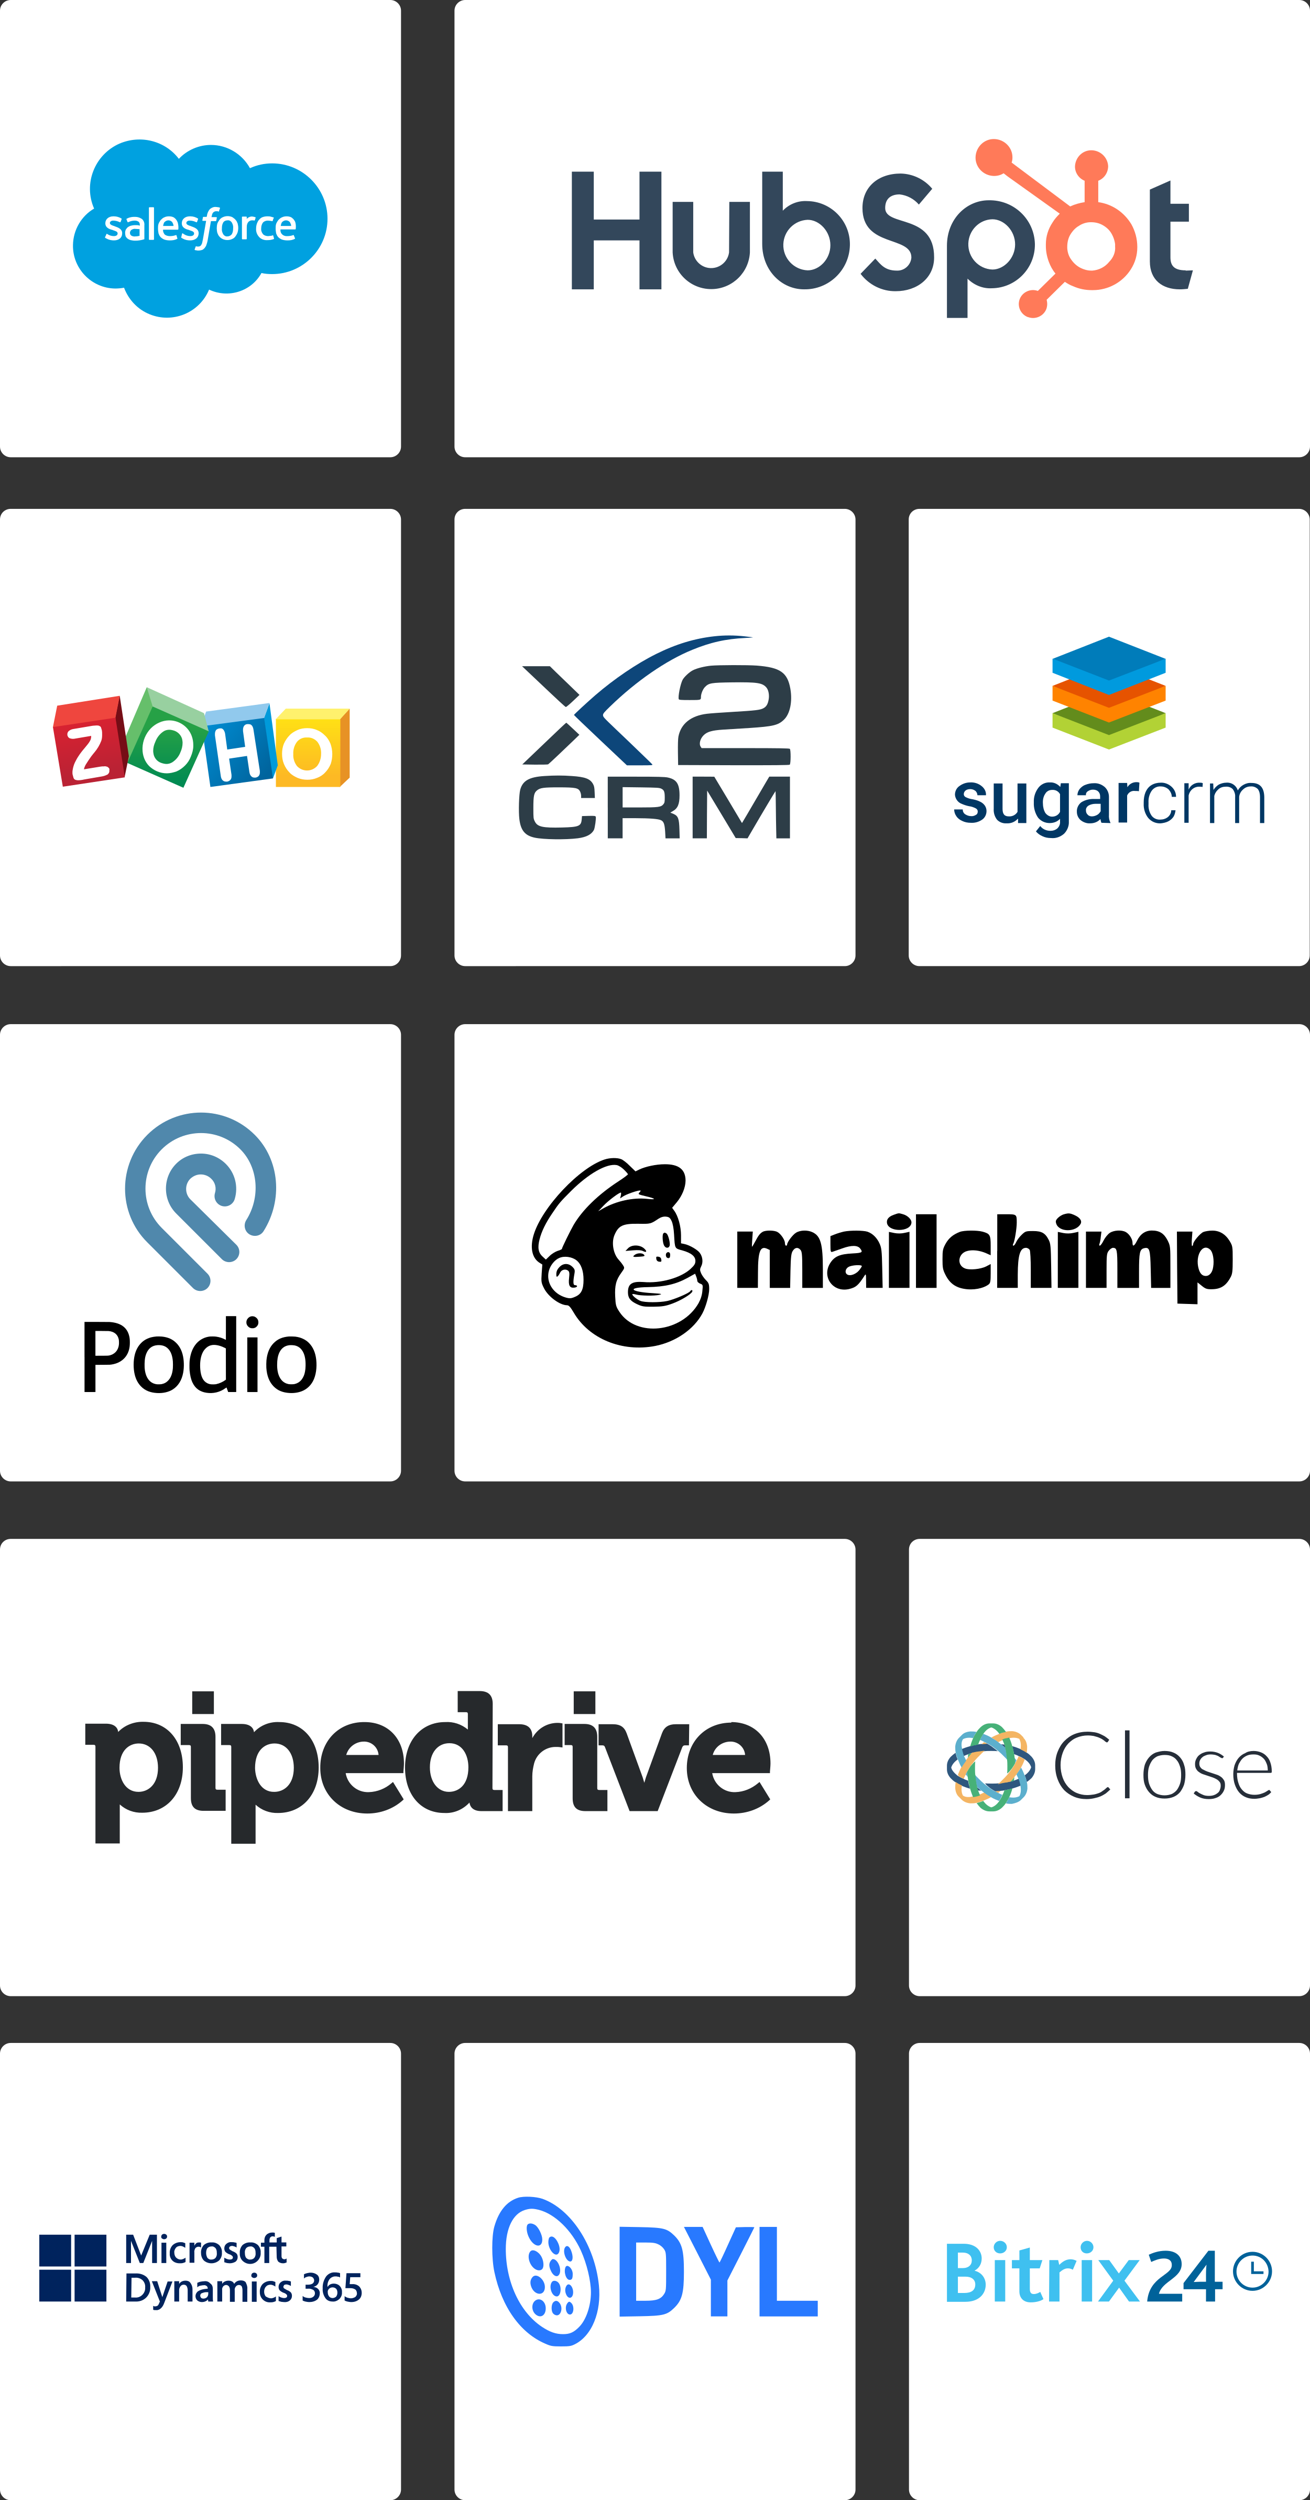 <?xml version="1.0" encoding="utf-8"?>
<!-- Generator: Adobe Illustrator 22.1.0, SVG Export Plug-In . SVG Version: 6.00 Build 0)  -->
<svg version="1.1" id="Layer_1" xmlns="http://www.w3.org/2000/svg" xmlns:xlink="http://www.w3.org/1999/xlink" x="0px" y="0px"
	 viewBox="0 0 490 935" style="enable-background:new 0 0 490 935;" xml:space="preserve">
<rect x="0" y="0" width="490" height="935" fill="#333333" stroke="none"/>
<style type="text/css">
	.st0{fill:#FFFFFF;}
	.st1{fill:#00A1E0;}
	.st2{fill:#33475B;}
	.st3{fill:#FF7A59;}
	.st4{fill:#E79225;}
	.st5{fill:#FFF16D;}
	.st6{fill:url(#SVGID_1_);}
	.st7{fill:#009ADA;}
	.st8{fill:#91C9ED;}
	.st9{fill:url(#SVGID_2_);}
	.st10{fill:#66BF6B;}
	.st11{fill:#98D0A0;}
	.st12{fill:url(#SVGID_3_);}
	.st13{fill:#760D16;}
	.st14{fill:#EF463E;}
	.st15{fill:url(#SVGID_4_);}
	.st16{fill:#0D467A;}
	.st17{fill:#2D3D47;}
	.st18{fill:#638C1C;}
	.st19{fill:#E65300;}
	.st20{fill:#007CBA;}
	.st21{fill:#B2D235;}
	.st22{fill:#FF8300;}
	.st23{fill:#009ADE;}
	.st24{fill:#003764;}
	.st25{fill:#5088AC;}
	.st26{fill:#26292C;}
	.st27{fill:#262E39;}
	.st28{fill:#2F577E;}
	.st29{fill:#F4B563;}
	.st30{fill:#5CAFCD;}
	.st31{fill:#47B178;}
	.st32{fill:#00235D;}
	.st33{fill:#2879FF;}
	.st34{fill:#00629A;}
	.st35{fill:#3FC0F0;}
</style>
<path class="st0" d="M4,764h142c2.2,0,4,1.8,4,4v163c0,2.2-1.8,4-4,4H4c-2.2,0-4-1.8-4-4V768C0,765.8,1.8,764,4,764z"/>
<path class="st0" d="M4,575.5h312c2.2,0,4,1.8,4,4v163c0,2.2-1.8,4-4,4H4c-2.2,0-4-1.8-4-4v-163C0,577.2,1.8,575.5,4,575.5z"/>
<path class="st0" d="M4,383h142c2.2,0,4,1.8,4,4v163c0,2.2-1.8,4-4,4H4c-2.2,0-4-1.8-4-4V387C0,384.8,1.8,383,4,383z"/>
<path class="st0" d="M174,190.3h142c2.2,0,4,1.8,4,4v163c0,2.2-1.8,4-4,4H174c-2.2,0-4-1.8-4-4v-163C170,192,171.8,190.3,174,190.3z
	"/>
<path class="st0" d="M4,0h142c2.2,0,4,1.8,4,4v163c0,2.2-1.8,4-4,4H4c-2.2,0-4-1.8-4-4V4C0,1.8,1.8,0,4,0z"/>
<path class="st0" d="M344,575.5h142c2.2,0,4,1.8,4,4v163c0,2.2-1.8,4-4,4H344c-2.2,0-4-1.8-4-4v-163
	C340,577.2,341.8,575.5,344,575.5z"/>
<path class="st0" d="M174,383h312c2.2,0,4,1.8,4,4v163c0,2.2-1.8,4-4,4H174c-2.2,0-4-1.8-4-4V387C170,384.8,171.8,383,174,383z"/>
<path class="st0" d="M174,764h142c2.2,0,4,1.8,4,4v163c0,2.2-1.8,4-4,4H174c-2.2,0-4-1.8-4-4V768C170,765.8,171.8,764,174,764z"/>
<path class="st0" d="M343.9,190.3h142c2.2,0,4,1.8,4,4v163c0,2.2-1.8,4-4,4h-142c-2.2,0-4-1.8-4-4v-163
	C339.9,192,341.7,190.3,343.9,190.3z"/>
<path class="st0" d="M174,0h312c2.2,0,4,1.8,4,4v163c0,2.2-1.8,4-4,4H174c-2.2,0-4-1.8-4-4V4C170,1.8,171.8,0,174,0z"/>
<path class="st0" d="M4,190.3h142c2.2,0,4,1.8,4,4v163c0,2.2-1.8,4-4,4H4c-2.2,0-4-1.8-4-4v-163C0,192,1.8,190.3,4,190.3z"/>
<path class="st0" d="M344,764h142c2.2,0,4,1.8,4,4v163c0,2.2-1.8,4-4,4H344c-2.2,0-4-1.8-4-4V768C340,765.8,341.8,764,344,764z"/>
<g>
	<path class="st1" d="M66.9,59.4c3.1-3.3,7.5-5.2,12-5.2c6.1,0,11.7,3.4,14.6,8.7c2.6-1.2,5.4-1.8,8.3-1.8
		c11.4,0,20.7,9.3,20.7,20.7c0,11.4-9.3,20.7-20.7,20.7l0,0c-1.4,0-2.7-0.1-4-0.4c-3.8,6.9-12.4,9.6-19.6,6.2
		c-3.6,8.7-13.6,12.8-22.3,9.2c-4.4-1.8-7.8-5.4-9.5-9.9c-1.1,0.2-2.2,0.3-3.3,0.3c-8.9-0.1-16-7.5-15.8-16.3
		c0.1-5.6,3.1-10.8,7.9-13.6c-4.1-9.3,0.2-20.2,9.5-24.3C52.7,50.3,61.8,52.7,66.9,59.4"/>
	<path class="st0" d="M39.3,88.7c-0.1,0.2,0,0.2,0,0.2c0.2,0.1,0.3,0.2,0.5,0.3c0.9,0.5,1.9,0.7,2.8,0.7c1.9,0,3.1-1,3.1-2.7
		c0-1.5-1.4-2.1-2.6-2.5l-0.2-0.1c-1-0.3-1.8-0.6-1.8-1.2c0-0.5,0.5-0.9,1.2-0.9c0.9,0,1.7,0.2,2.5,0.6c0,0,0.2,0.1,0.3-0.1
		s0.4-1,0.4-1.1c0-0.1,0-0.2-0.1-0.2c-0.8-0.5-1.8-0.8-2.8-0.8h-0.2c-1.8,0-3,1.1-3,2.6c0,1.6,1.4,2.2,2.7,2.5l0.2,0.1
		c0.9,0.3,1.7,0.5,1.7,1.2v0c0,0.6-0.5,1-1.4,1c-0.9,0-1.8-0.3-2.5-0.8L40,87.5c-0.1-0.1-0.2-0.1-0.2,0c0,0,0,0.1,0,0.1L39.3,88.7
		L39.3,88.7z M67.8,88.7c-0.1,0.2,0,0.2,0,0.2c0.2,0.1,0.4,0.2,0.5,0.3c0.9,0.5,1.8,0.7,2.8,0.7c1.9,0,3.2-1,3.2-2.7
		c0-1.5-1.4-2.1-2.6-2.5l-0.2-0.1c-1-0.3-1.8-0.6-1.8-1.2c0-0.5,0.5-0.9,1.2-0.9c0.9,0,1.7,0.2,2.5,0.6c0,0,0.2,0.1,0.3-0.1l0.4-1.1
		c0-0.1,0-0.2-0.1-0.2c-0.8-0.5-1.8-0.8-2.8-0.8h-0.2c-1.8,0-3,1.1-3,2.6c0,1.6,1.4,2.2,2.7,2.5l0.2,0.1c0.9,0.3,1.7,0.5,1.7,1.2v0
		c0,0.6-0.5,1-1.4,1c-0.9,0-1.8-0.3-2.5-0.8c-0.1-0.1-0.2-0.1-0.3-0.2c-0.1-0.1-0.2-0.1-0.3,0.1L67.8,88.7L67.8,88.7z M87.2,85.4
		c0,0.8-0.1,1.5-0.5,2.2c-0.4,0.5-1,0.8-1.6,0.8c-0.6,0.1-1.2-0.2-1.6-0.8c-0.4-0.7-0.6-1.4-0.5-2.2c0-0.8,0.1-1.5,0.5-2.2
		c0.3-0.5,0.9-0.8,1.6-0.8c0.6-0.1,1.2,0.2,1.6,0.8C87.1,83.9,87.3,84.6,87.2,85.4z M88.9,83.6c-0.2-0.5-0.4-1-0.8-1.4
		c-0.3-0.4-0.8-0.7-1.2-1c-1.1-0.5-2.4-0.5-3.5,0c-0.5,0.2-0.9,0.5-1.3,1c-0.3,0.4-0.6,0.9-0.8,1.4c-0.3,1.1-0.3,2.4,0,3.5
		c0.2,0.5,0.4,1,0.8,1.4c0.3,0.4,0.8,0.7,1.2,0.9c1.1,0.5,2.4,0.5,3.5,0c0.5-0.2,0.9-0.5,1.2-0.9c0.3-0.4,0.6-0.9,0.8-1.4
		C89.2,86,89.2,84.8,88.9,83.6L88.9,83.6z M102.2,88.1c0-0.1-0.1-0.1-0.2-0.1c0,0,0,0,0,0c-0.2,0.1-0.5,0.2-0.8,0.2
		c-0.3,0-0.6,0.1-0.9,0.1c-0.7,0-1.4-0.2-1.9-0.7c-0.5-0.6-0.8-1.4-0.7-2.2c0-0.8,0.2-1.5,0.6-2.1c0.4-0.5,1.1-0.8,1.8-0.8
		c0.6,0,1.2,0.1,1.7,0.2c0,0,0.1,0.1,0.2-0.1c0.1-0.4,0.2-0.7,0.4-1.1c0-0.1,0-0.2-0.1-0.2c0,0,0,0,0,0c-0.4-0.1-0.7-0.2-1.1-0.3
		c-0.4-0.1-0.8-0.1-1.2-0.1c-0.6,0-1.2,0.1-1.8,0.3c-0.5,0.2-0.9,0.5-1.3,1c-0.4,0.4-0.6,0.9-0.8,1.4c-0.2,0.6-0.3,1.2-0.3,1.8
		c-0.1,1.2,0.3,2.3,1.1,3.2c0.8,0.9,2,1.3,3.2,1.2c0.8,0,1.5-0.1,2.3-0.4c0.1,0,0.1-0.1,0.1-0.2L102.2,88.1L102.2,88.1z M105,84.5
		c0.1-0.5,0.2-0.9,0.4-1.3c0.4-0.5,1-0.8,1.6-0.8c0.6,0,1.2,0.3,1.5,0.8c0.2,0.4,0.4,0.8,0.4,1.3H105z M110.5,83.3
		c-0.1-0.5-0.4-0.9-0.7-1.3c-0.3-0.3-0.6-0.6-1-0.8c-0.5-0.2-1-0.3-1.6-0.3c-0.6,0-1.2,0.1-1.8,0.4c-0.5,0.2-0.9,0.6-1.3,1
		c-0.3,0.4-0.6,0.9-0.8,1.4c-0.2,0.6-0.2,1.2-0.2,1.8c0,0.6,0.1,1.2,0.2,1.8c0.2,0.5,0.4,1,0.8,1.4c0.4,0.4,0.9,0.7,1.4,0.9
		c0.6,0.2,1.3,0.3,2,0.3c1,0,1.9-0.1,2.8-0.6c0.1,0,0.1-0.1,0-0.3l-0.4-1c0-0.1-0.1-0.1-0.2-0.1c0,0,0,0,0,0
		c-0.7,0.3-1.5,0.4-2.3,0.4c-1.2,0.1-2.4-0.7-2.5-2c0-0.2,0-0.3,0-0.5h5.5c0.1,0,0.2-0.1,0.2-0.1C110.7,84.9,110.7,84.1,110.5,83.3
		L110.5,83.3z M61,84.5c0.1-0.5,0.2-0.9,0.4-1.3c0.4-0.5,1-0.8,1.6-0.8c0.6,0,1.2,0.3,1.5,0.8c0.2,0.4,0.4,0.8,0.4,1.3H61z
		 M66.5,83.3c-0.3-0.9-0.9-1.7-1.7-2.1c-0.5-0.2-1-0.3-1.6-0.3c-0.6,0-1.2,0.1-1.8,0.4c-0.5,0.2-0.9,0.6-1.3,1
		c-0.3,0.4-0.6,0.9-0.8,1.4c-0.2,0.6-0.2,1.2-0.2,1.8c0,0.6,0.1,1.2,0.2,1.8c0.2,0.5,0.4,1,0.8,1.4c0.4,0.4,0.9,0.7,1.4,0.9
		c0.6,0.2,1.3,0.3,2,0.3c1,0,1.9-0.1,2.8-0.6c0.1,0,0.1-0.1,0-0.3L66,88c0-0.1-0.1-0.1-0.2-0.1c0,0,0,0,0,0
		c-0.7,0.3-1.5,0.4-2.3,0.4c-0.7,0-1.4-0.2-1.9-0.6c-0.4-0.5-0.7-1.2-0.6-1.8h5.5c0.1,0,0.2-0.1,0.2-0.1
		C66.8,84.9,66.7,84.1,66.5,83.3L66.5,83.3z M49.1,88.1c-0.1-0.1-0.2-0.2-0.3-0.3c-0.1-0.2-0.2-0.5-0.2-0.7c0-0.4,0.2-0.8,0.5-1.1
		c0.5-0.3,1-0.5,1.6-0.4c0.5,0,1,0.1,1.5,0.1v2.5c-0.5,0.1-1,0.2-1.5,0.2C50.2,88.5,49.6,88.4,49.1,88.1L49.1,88.1z M51.3,84.2h-0.9
		c-0.5,0-0.9,0.1-1.4,0.2c-0.4,0.1-0.8,0.3-1.1,0.5c-0.3,0.2-0.6,0.6-0.8,0.9c-0.2,0.4-0.3,0.8-0.3,1.3c0,0.4,0.1,0.9,0.2,1.3
		c0.2,0.3,0.4,0.6,0.8,0.9c0.3,0.2,0.7,0.4,1.1,0.5c0.5,0.1,1,0.2,1.5,0.2c0.6,0,1.1,0,1.7-0.1c0.5-0.1,1.2-0.2,1.4-0.3l0.4-0.1
		c0.1,0,0.1-0.1,0.1-0.2v-5c0.1-0.9-0.2-1.8-0.9-2.4c-0.7-0.5-1.6-0.8-2.5-0.8c-0.5,0-1,0-1.5,0.1c-0.6,0.1-1.2,0.3-1.7,0.6
		c-0.1,0-0.1,0.1-0.1,0.2l0.4,1c0,0.1,0.1,0.1,0.2,0.1c0,0,0,0,0,0c0,0,0.1,0,0.1,0c0.7-0.4,1.6-0.6,2.4-0.6c0.5,0,1,0.1,1.4,0.4
		c0.3,0.2,0.5,0.6,0.5,1.3v0.2C51.8,84.2,51.3,84.2,51.3,84.2L51.3,84.2z M95.6,81.4c0-0.1,0-0.2-0.1-0.2c-0.3-0.1-0.6-0.1-0.9-0.2
		c-0.5-0.1-1,0-1.4,0.2c-0.4,0.2-0.7,0.4-0.9,0.7v-0.7c0-0.1-0.1-0.2-0.2-0.2c0,0,0,0,0,0h-1.4c-0.1,0-0.2,0.1-0.2,0.1c0,0,0,0,0,0
		v8.2c0,0.1,0.1,0.2,0.2,0.2l0,0h1.4c0.1,0,0.2-0.1,0.2-0.2l0,0v-4.1c0-0.5,0-1,0.2-1.5c0.1-0.3,0.3-0.6,0.5-0.8
		c0.2-0.2,0.4-0.3,0.7-0.4c0.2-0.1,0.5-0.1,0.8-0.1c0.2,0,0.4,0,0.6,0.1c0.1,0,0.2-0.1,0.2-0.2C95.4,82.3,95.6,81.5,95.6,81.4
		L95.6,81.4z M82.1,77.6c-0.2-0.1-0.4-0.1-0.5-0.1c-0.2,0-0.5-0.1-0.8-0.1c-0.9-0.1-1.7,0.3-2.3,0.8c-0.6,0.7-1,1.6-1.1,2.5
		l-0.1,0.4h-1.2c-0.1,0-0.2,0.1-0.2,0.2l-0.2,1.1c0,0.1,0,0.2,0.2,0.2h1.2l-1.2,6.9c-0.1,0.5-0.2,0.9-0.3,1.4
		c-0.1,0.3-0.2,0.5-0.4,0.8c-0.1,0.2-0.3,0.3-0.5,0.4c-0.2,0.1-0.4,0.1-0.6,0.1c-0.1,0-0.3,0-0.4,0c-0.1,0-0.2-0.1-0.3-0.1
		c-0.1,0-0.2,0-0.2,0.1c0,0.1-0.4,1-0.4,1.1c0,0.1,0,0.2,0.1,0.2c0.2,0.1,0.3,0.1,0.5,0.1c0.3,0.1,0.5,0.1,0.8,0.1
		c0.5,0,0.9-0.1,1.3-0.2c0.4-0.1,0.7-0.4,1-0.7c0.3-0.4,0.6-0.8,0.7-1.2c0.2-0.6,0.4-1.2,0.5-1.9l1.2-7h1.8c0.1,0,0.2-0.1,0.2-0.2
		l0.2-1.1c0-0.1,0-0.2-0.2-0.2h-1.8c0.1-0.4,0.2-0.8,0.3-1.2c0.1-0.2,0.2-0.4,0.4-0.6c0.1-0.1,0.3-0.2,0.5-0.3
		c0.2-0.1,0.4-0.1,0.6-0.1c0.2,0,0.3,0,0.5,0l0.3,0.1c0.2,0.1,0.2,0,0.2-0.1l0.4-1.2C82.2,77.7,82.2,77.6,82.1,77.6
		C82.1,77.5,82.1,77.5,82.1,77.6L82.1,77.6z M57.6,89.5c0,0.1-0.1,0.2-0.2,0.2c0,0,0,0,0,0h-1.5c-0.1,0-0.2-0.1-0.2-0.2c0,0,0,0,0,0
		V77.7c0-0.1,0.1-0.2,0.2-0.2c0,0,0,0,0,0h1.5c0.1,0,0.2,0.1,0.2,0.2c0,0,0,0,0,0V89.5z"/>
</g>
<g>
	<path class="st2" d="M213.9,64.2h8.2v17.9h17.1V64.2h8.2v44h-8.2V89.9h-17.1v18.3h-8.2V64.2z M272.7,94.4c-0.5,3.7-3.9,6.3-7.6,5.8
		c-3-0.4-5.4-2.8-5.8-5.8V75.5h-7.7v18.9c0.4,8,7.2,14.1,15.2,13.7c7.4-0.4,13.3-6.3,13.7-13.7V75.5h-7.7L272.7,94.4 M302.1,101.1
		c-5.2-0.2-9.3-4.6-9.1-9.8c0.2-4.9,4.1-8.9,9.1-9.1c4.4,0,8.5,4.3,8.5,9.5C310.6,96.9,306.5,101.1,302.1,101.1 M301.9,75.2
		c-3.4-0.2-6.7,1.1-9.1,3.6V64.2h-7.7v27c0,10.1,7.4,17,15.6,17c9.3,0.2,17-7.2,17.2-16.5C318.1,82.7,310.9,75.3,301.9,75.2
		C301.9,75.2,301.9,75.2,301.9,75.2 M331.1,77.8c0-3.9,2.6-5.1,5.4-5.1c2.8,0.3,5.4,1.7,7.2,3.8l5-5.9c-2.9-3.5-7.2-5.6-11.8-5.7
		c-8.3,0-14.3,4.9-14.3,12.9c0,14.9,18.3,10.2,18.3,18.5c-0.2,2.8-2.6,5-5.4,4.9c-4.5,0-6-2.2-8.1-4.5l-5.5,5.7
		c3.1,4.1,8,6.6,13.2,6.5c7.9,0,14.3-4.9,14.3-12.6C349.5,79.8,331.1,84.9,331.1,77.8 M371.2,100.8c-5.2-0.2-9.2-4.6-9-9.8
		c0.2-4.9,4.1-8.9,9-9c4.4,0,8.5,4.3,8.5,9.4S375.6,100.8,371.2,100.8L371.2,100.8z M369.8,74.9c-8.2,0-15.6,6.9-15.6,17v27h7.7
		v-14.7c2.4,2.4,5.7,3.8,9.1,3.6c9-0.1,16.2-7.5,16.1-16.5C386.9,82,379.2,74.7,369.8,74.9L369.8,74.9z M443.5,101.1
		c-4.5,0-5.7-1.9-5.7-4.9V82.9h6.9v-6.7h-6.9v-8.7l-7.7,3.4v26.9c0,6.9,4.7,10.4,11.2,10.4c1,0,2-0.1,3-0.2l1.9-6.9
		c-0.9,0-1.8,0.1-2.7,0.1"/>
	<path class="st3" d="M414.9,97.9c-1.5,1.9-3.8,3.1-6.3,3.3h-0.4c-1.4,0-2.8-0.4-4-1c-1.4-0.7-2.6-1.8-3.5-3.1
		c-0.9-1.2-1.4-2.7-1.5-4.3v-0.5c0-1.5,0.3-3,1-4.3c0.8-1.4,1.9-2.7,3.3-3.5c1.3-0.9,2.9-1.4,4.5-1.4h0.1c1.5,0,2.9,0.3,4.2,1
		c1.3,0.7,2.5,1.7,3.3,3c0.8,1.3,1.3,2.7,1.5,4.2v0.9C417.3,94.3,416.4,96.4,414.9,97.9L414.9,97.9z M423.2,83.9
		c-2.7-4.5-7.2-7.6-12.4-8.3v-8c2.3-0.9,3.7-3.1,3.7-5.5c-0.2-3.4-3.1-6-6.5-5.9c-3.2,0.1-5.7,2.7-5.9,5.9c-0.1,2.4,1.4,4.6,3.6,5.5
		v8c-1.9,0.3-3.7,0.8-5.4,1.6l-21.9-16.4c0.2-0.6,0.3-1.2,0.3-1.8c0.1-3.8-3-6.9-6.8-7c-3.8-0.1-6.9,3-7,6.8c-0.1,3.8,3,6.9,6.8,7
		c0,0,0.1,0,0.1,0c1.3,0,2.5-0.3,3.6-1l1.4,1.1l19.6,14c-1,1-2,2.1-2.7,3.3c-1.6,2.4-2.5,5.2-2.5,8.1V92c0,2,0.4,4,1.1,5.9
		c0.6,1.6,1.4,3.1,2.5,4.4l-6.6,6.5c-2.7-1-5.8,0.4-6.8,3.1c0,0,0,0,0,0c-1,2.7,0.4,5.7,3.1,6.7c0,0,0,0,0.1,0
		c2.7,1,5.8-0.4,6.8-3.1c0,0,0,0,0,0c0.2-0.6,0.3-1.2,0.3-1.8c0-0.6-0.1-1.1-0.2-1.6l6.8-6.7c0.9,0.6,1.9,1.2,3,1.6
		c2.2,1,4.6,1.5,7,1.5h0.5c5.7,0,11.1-2.9,14.2-7.8c1.6-2.5,2.4-5.3,2.4-8.2v-0.2C425.4,89.3,424.6,86.4,423.2,83.9L423.2,83.9z"/>
</g>
<g>
	<path class="st4" d="M130.8,265v25.8l-3.7,3.5V269L130.8,265z"/>
	<path class="st5" d="M106.9,265l-3.8,4l0.2,0.3l23.7-0.1l0.2-0.2l3.6-4L106.9,265z"/>
	
		<linearGradient id="SVGID_1_" gradientUnits="userSpaceOnUse" x1="87.469" y1="-168.501" x2="87.469" y2="-167.423" gradientTransform="matrix(21.43 0 0 22.5 -1759.26 4057.26)">
		<stop  offset="1.000000e-02" style="stop-color:#FFE513"/>
		<stop  offset="1" style="stop-color:#FDB924"/>
	</linearGradient>
	<path class="st6" d="M103.2,269h24.1v25.3h-24.1V269z"/>
	<path class="st7" d="M100.8,262.9v0.1l3.1,23.2l-1.8,4.9l-0.2-0.2l-3.2-22.2l0.1-0.3l2-5.4L100.8,262.9z"/>
	<path class="st8" d="M77.1,266.1l23.7-3.2l-2,5.6l-0.3,0.3l-22.2,3.2l0.1-4L77.1,266.1L77.1,266.1z"/>
	
		<linearGradient id="SVGID_2_" gradientUnits="userSpaceOnUse" x1="87.131" y1="-167.393" x2="88.153" y2="-166.607" gradientTransform="matrix(23.6 0 0 23.01 -1980.63 4123.291)">
		<stop  offset="1.000000e-02" style="stop-color:#008CD2"/>
		<stop  offset="1" style="stop-color:#00649D"/>
	</linearGradient>
	<path class="st9" d="M98.8,268.5l3.3,22.6l-23.4,3.2l-3.1-21.9l1.4-1L98.8,268.5L98.8,268.5z"/>
	<path class="st10" d="M54.9,257l-8.4,19.6l1.1,8.6l0.1,0l9.5-20.9l0-0.4l-2-6.6L54.9,257L54.9,257z"/>
	<path class="st11" d="M54.9,257l2.2,7.2l0,0.2l20.9,9.2l0.1,0l-1.8-6.9L54.9,257z"/>
	
		<linearGradient id="SVGID_3_" gradientUnits="userSpaceOnUse" x1="88.091" y1="-161.627" x2="88.091" y2="-160.841" gradientTransform="matrix(27.11 0 0 27 -2325.31 4635.69)">
		<stop  offset="0" style="stop-color:#26A146"/>
		<stop  offset="1" style="stop-color:#008A52"/>
	</linearGradient>
	<path class="st12" d="M57.1,264.2l21,9.3l-9.5,21.1l-21-9.3L57.1,264.2z"/>
	<path class="st13" d="M44.8,260.3l3.4,22.5l-1.6,7.9l-0.2-0.3l-3.3-21.7v-0.4l1.5-7.6L44.8,260.3L44.8,260.3z"/>
	<path class="st14" d="M19.8,271.9l1.6-8l23.4-3.7l-1.6,8.1v0.5L20,272.2L19.8,271.9L19.8,271.9z"/>
	
		<linearGradient id="SVGID_4_" gradientUnits="userSpaceOnUse" x1="87.429" y1="-167.506" x2="87.586" y2="-166.629" gradientTransform="matrix(23.94 0 0 23.01 -2062.01 4123.249)">
		<stop  offset="0" style="stop-color:#D92231"/>
		<stop  offset="1" style="stop-color:#BA2234"/>
	</linearGradient>
	<path class="st15" d="M43.2,268.4l3.5,22.3l-23.2,3.5l-3.7-22.3C19.8,271.9,43.2,268.4,43.2,268.4z"/>
	<path class="st0" d="M123.6,278.1c-0.5-1.2-1.2-2.3-2.1-3.1c-0.9-0.9-1.9-1.6-3-2c-1.1-0.5-2.4-0.7-3.6-0.7c-1.2,0-2.5,0.2-3.6,0.7
		c-1.1,0.5-2.2,1.1-3,2c-0.9,0.9-1.6,2-2.1,3.1c-0.5,1.2-0.7,2.5-0.7,3.8c0,1.3,0.2,2.6,0.7,3.8c0.5,1.2,1.2,2.3,2.1,3.2
		c0.8,0.9,1.9,1.5,3,2c1.2,0.5,2.4,0.7,3.7,0.7c1.2,0,2.4-0.2,3.6-0.7c1.1-0.4,2.2-1.1,3-2c0.9-0.9,1.6-2,2.1-3.2
		C124.5,283.3,124.5,280.6,123.6,278.1L123.6,278.1z M118.6,286.5c-2,2.1-5.2,2.2-7.3,0.2c-0.1-0.1-0.2-0.2-0.2-0.2
		c-1-1.3-1.5-2.9-1.4-4.5c-0.1-1.6,0.4-3.3,1.4-4.6c0.9-1.1,2.3-1.7,3.8-1.6c1.4-0.1,2.8,0.5,3.8,1.6c1,1.3,1.5,2.9,1.4,4.6
		C120.1,283.6,119.6,285.2,118.6,286.5z M94.8,272.8c-0.1-0.6-0.3-1.2-0.7-1.6c-0.3-0.3-0.7-0.4-1.2-0.4c-0.1,0-0.2,0-0.4,0
		c-0.5,0-1,0.3-1.3,0.8c-0.2,0.4-0.3,0.8-0.3,1.2c0,0.2,0,0.4,0,0.6l0.8,5.9l-6.7,1l-0.8-5.9c-0.1-0.6-0.3-1.1-0.7-1.6
		c-0.3-0.3-0.7-0.5-1.1-0.4c-0.1,0-0.2,0-0.3,0c-0.6,0.1-1.1,0.3-1.4,0.8c-0.2,0.4-0.3,0.8-0.3,1.2v0.6l2.2,15.3
		c0.1,0.6,0.3,1.2,0.8,1.6c0.3,0.3,0.8,0.4,1.2,0.4c0.1,0,0.3,0,0.4,0c0.5-0.1,1-0.4,1.3-0.8c0.2-0.3,0.3-0.7,0.3-1.1
		c0-0.2,0-0.4,0-0.6l-0.9-6.1l6.7-1l0.9,6.1c0.1,0.6,0.3,1.2,0.8,1.6c0.3,0.3,0.7,0.4,1.1,0.4c0.1,0,0.2,0,0.4,0
		c0.5-0.1,1-0.3,1.3-0.8c0.2-0.3,0.3-0.7,0.3-1.1c0-0.2,0-0.4,0-0.6L94.8,272.8L94.8,272.8z M71.7,275.2c-1.3-3.5-4.7-5.8-8.4-5.8
		h-0.1c-1.2,0-2.5,0.3-3.6,0.8c-1.2,0.5-2.3,1.3-3.2,2.2c-1.9,2-3,4.6-3.1,7.3v0.4c0,1.2,0.2,2.3,0.6,3.4c0.4,1.1,1.1,2.2,1.9,3
		c1.8,1.7,4.1,2.7,6.6,2.7c1.2,0,2.4-0.3,3.6-0.7c1.2-0.5,2.3-1.3,3.2-2.2c1-1,1.7-2.1,2.2-3.4c0.5-1.2,0.9-2.6,0.9-3.9v-0.4
		C72.3,277.4,72.1,276.3,71.7,275.2L71.7,275.2z M67.5,281.3c-0.6,1.6-1.7,2.9-3.1,3.8c-0.7,0.4-1.4,0.6-2.1,0.6
		c-0.7,0-1.4-0.2-2-0.4c-1.4-0.5-2.4-1.6-2.8-3c-0.1-0.5-0.2-1-0.2-1.5c0-1.2,0.3-2.3,0.8-3.4c0.6-1.6,1.7-3,3.1-3.9
		c0.6-0.4,1.4-0.6,2.1-0.6c0.7,0,1.4,0.2,2,0.4c1.3,0.5,2.4,1.6,2.8,3c0.1,0.5,0.2,1,0.2,1.4C68.3,279,68,280.2,67.5,281.3
		L67.5,281.3z M40.7,287.2c-0.2-0.2-0.4-0.4-0.7-0.5c-0.4-0.1-0.7-0.2-1.1-0.1c-0.5,0-0.9,0-1.4,0.1l-6.1,1c0.1-0.6,0.4-1.3,0.7-1.8
		c0.6-1,1.3-2,2-3l0.7-0.9l0.5-0.6c1.1-1.3,2-2.8,2.6-4.4c0.2-0.6,0.3-1.3,0.3-2c0-0.2,0-0.4,0-0.5c0-0.5,0-0.9-0.1-1.4
		c-0.1-0.4-0.2-0.7-0.3-1c-0.1-0.3-0.3-0.5-0.6-0.6c-0.3-0.2-0.7-0.2-1.1-0.2c-0.5,0-0.9,0.1-1.4,0.1l-7.1,1.2
		c-0.7,0.1-1.3,0.3-1.9,0.8c-0.3,0.3-0.5,0.7-0.5,1.1c0,0.1,0,0.2,0,0.4c0.1,0.5,0.4,1,0.9,1.2c0.4,0.1,0.7,0.2,1.1,0.2
		c0.3,0,0.6,0,1-0.1l5.9-1v0.3c0,0.4-0.1,0.7-0.2,1.1c-0.3,0.7-0.8,1.4-1.3,2l-0.9,1.1c-1.3,1.5-2.5,3.1-3.4,4.9
		c-0.5,0.9-0.8,1.8-1,2.7c-0.1,0.5-0.2,1-0.2,1.5c0,0.3,0,0.7,0.1,1c0.1,0.4,0.2,0.8,0.3,1.1c0.1,0.3,0.3,0.5,0.6,0.7
		c0.3,0.1,0.7,0.2,1,0.2c0.8,0,1.6-0.1,2.4-0.3l6.4-1.1c0.8-0.1,1.7-0.4,2.4-0.8c0.3-0.3,0.6-0.7,0.6-1.1c0-0.1,0-0.3,0-0.4
		C41,287.6,40.9,287.4,40.7,287.2L40.7,287.2z"/>
</g>
<g transform="translate(0,512) scale(0.1,-0.1)">
	<path class="st16" d="M2672.9,2740.6c-74.8-8.2-144.3-29.3-219.3-66.6c-72.6-36.2-154.9-91.9-226.8-153.8
		c-29.5-25.5-79.9-72.1-79.9-73.9c0-0.9,44.6-43.7,99-95l99-93.4h48.8c45.5,0,48.6,0.2,45.9,3.8c-1.8,2-13.5,13.8-26.4,26
		c-51,49.3-80.1,77.2-109.9,105.4c-46.2,44.2-47.7,45.7-47.7,53c0,5.3,4.7,10.9,26.2,31.7c98.3,95.4,209.3,172,307.4,212
		c67.9,28,125.4,40.8,198,44.4c16.6,0.9,29.7,1.8,29.3,2.2c-0.2,0.2-14.6,2.2-32,4C2747.7,2744.6,2708.7,2744.6,2672.9,2740.6z"/>
	<path class="st17" d="M2659,2630.5c-24-2.4-51.9-9.3-66.8-16.9c-13.3-6.4-33.3-25.1-39.1-36.2c-8.4-16.4-17.5-63-14.2-72.1
		c1.1-2.7,8-3.3,40.8-3.3c42.6,0,42.2,0,42.2,12c0,11.3,7.3,29.1,15.3,37.1c14.4,14.6,22.9,16,102.1,17.1
		c93,1.1,112.5-1.8,127.4-19.3c8-9.5,11.5-28.2,8.4-45.1c-3.1-17.3-8.4-26.2-19.3-32.2c-12-6.7-28-8.7-117.4-14
		c-41.5-2.4-83.9-5.5-94.3-6.9c-59.9-7.3-97.2-37.3-106.5-85.4c-1.6-8-2.2-31.3-1.8-59.7l0.7-46.6l207.3-0.7
		c151.4-0.2,208,0.2,210.2,2c4.2,3.3,4.4,55.3,0.4,59.3c-2,2-41.9,2.7-166.2,2.7h-163.8l-3.3,4.9c-7.3,10.4-2.4,30,10.7,43.1
		c12.9,13.1,31.3,18.4,72.4,21.1c17.8,1.1,62.6,4,99.9,6.2c87.2,5.8,106.5,10.2,127.8,30.6c23.1,21.5,32.8,67.9,24.4,116.1
		c-10.7,61-38.2,79.9-125.8,86.6C2795.7,2633.4,2687.4,2633.2,2659,2630.5z"/>
	<path class="st17" d="M1963.8,2618.1c6.2-5.8,27.5-26,47.7-45.1c79.2-75,102.5-96.5,105-97c1.6-0.2,13.5,9.8,26.9,22.4l24.2,22.9
		l-33.1,32c-18.2,17.5-43.1,41.7-55.5,53.5l-22.2,21.8h-52.2h-51.9L1963.8,2618.1z"/>
	<path class="st17" d="M2035.3,2339.3l-81.7-78.1l46.8-0.7c25.7-0.2,48.2,0.2,49.9,1.1c3.1,1.8,58.1,53.7,95,89.4l21.8,21.1
		l-24,22.6c-13.1,12.4-24.4,22.6-25.1,22.6S2080.1,2382.4,2035.3,2339.3z"/>
	<path class="st17" d="M2036,2217.9c-56.4-3.6-80.8-17.3-90.1-51c-4.7-17.1-6.7-81.7-3.3-109.9c5.1-42.6,21.1-61.9,57.9-69.7
		c32.4-6.9,115.4-8,160.9-2.2c32,4.2,51,14.2,60.1,31.1c3.6,7.1,8.9,44.4,6.9,49.5c-1.3,3.1-4.9,3.6-26.4,3.1l-25.1-0.7l-1.1-12.7
		c-2.2-24.9-10.9-28.4-73.2-30c-73-1.8-92.1,2.4-102.1,22.6c-5.3,10.7-5.5,12.9-5.5,49.9c0,45.7,2.2,57,13.8,66.4
		c11.5,9.5,24.4,11.3,82.3,11.3c61.9-0.2,71.9-2.2,78.6-15.5c2.2-4.2,4-11.5,4-16v-8.4h25.7h25.7l-0.9,21.8
		c-0.7,17.5-1.8,23.3-6.2,30.9c-10.7,19.1-29.5,26.2-78.8,29.5C2104.8,2220.4,2074.4,2220.4,2036,2217.9z"/>
	<path class="st17" d="M2273.4,2100.3v-115.4h27.7h27.7v37.7v37.7h47.3c56.2-0.2,87-2.7,96.8-7.8c10-5.1,13.3-14.9,15.1-43.3
		l1.3-24.4h26.6h26.4l-0.9,32.8c-1.1,40.2-4.7,50.4-20.6,57.9c-5.5,2.7-11.1,4.7-12.7,4.7c-1.6,0,2,2.9,8.2,6.2
		c18.6,10.2,25.5,26.2,25.5,59c0,43.3-11.1,59.9-43.9,67c-11.5,2.4-38.2,3.1-119.6,3.1h-105V2100.3z M2473.4,2170.7
		c10.7-5.3,13.1-11.5,13.1-33.7c0-16.4-0.7-19.3-5.5-25.1c-8.7-10.2-18.4-11.5-88.6-11.5h-63.5v38v38l68.4-0.9
		C2457.4,2174.6,2466.3,2174.2,2473.4,2170.7z"/>
	<path class="st17" d="M2590.8,2100.3v-115.4h26.6h26.6l0.4,89.4l0.7,89.2l53.5-88.8l53.3-88.8l22.2-0.4l22-0.7l19.1,32.8
		c36.8,63.3,85.2,144.3,85.7,143.8c0.2-0.2,0.9-26,1.1-57c0.2-30.9,0.9-70.6,1.3-87.9l0.7-31.7h25.5h25.3v115.4v115.4h-38.6h-38.8
		l-12.7-21.5c-6.9-12-20.9-35.7-30.9-52.8c-10-17.1-27.3-46.4-38.2-65.3l-20.2-34l-51.7,86.8l-51.9,86.6l-40.4,0.2h-40.6V2100.3z"/>
</g>
<g>
	<g>
		<path class="st18" d="M414.8,258.4l-21.1,8.3l21.1,9.4l21.2-9.4C436,266.7,414.8,258.4,414.8,258.4z"/>
		<path class="st19" d="M414.8,248.2l-21.1,8.3l21.1,9.4l21.2-9.4C436,256.5,414.8,248.2,414.8,248.2z"/>
		<path class="st20" d="M414.8,238.1l-21.1,8.3l21.1,9.4l21.2-9.4C436,246.4,414.8,238.1,414.8,238.1z"/>
		<path class="st21" d="M414.8,274.9l-21.1-8.2v5.4l21.1,8.2l21.2-8.2v-5.4C436,266.7,414.8,274.9,414.8,274.9z"/>
		<path class="st22" d="M414.8,264.7l-21.1-8.2v5.5l21.1,8.2L436,262v-5.5C436,256.5,414.8,264.7,414.8,264.7z"/>
		<path class="st23" d="M414.8,254.5l-21.1-8.2v5.3l21.1,8.3l21.2-8.3v-5.3C436,246.4,414.8,254.5,414.8,254.5z"/>
	</g>
	<path class="st24" d="M365.7,303.7c0.1-0.6-0.2-1.1-0.7-1.4c-0.8-0.4-1.6-0.7-2.5-0.8c-1-0.2-1.9-0.5-2.8-0.9
		c-1.4-0.5-2.4-1.9-2.5-3.4c0-1.3,0.6-2.5,1.6-3.2c1.2-0.9,2.6-1.4,4.1-1.4c1.5-0.1,3.1,0.4,4.3,1.4c1,0.8,1.7,2,1.6,3.4h-3.2
		c0-0.6-0.3-1.2-0.7-1.6c-0.5-0.4-1.2-0.7-1.9-0.7c-0.6,0-1.3,0.1-1.8,0.5c-0.4,0.3-0.7,0.8-0.7,1.4c0,0.5,0.3,0.9,0.7,1.1
		c0.8,0.4,1.7,0.7,2.6,0.8c1,0.2,2.1,0.5,3,1c0.6,0.3,1.2,0.8,1.6,1.4c0.4,0.6,0.6,1.3,0.6,2c0,1.3-0.6,2.5-1.6,3.2
		c-1.3,0.9-2.8,1.3-4.3,1.2c-1.1,0-2.2-0.2-3.2-0.7c-0.9-0.4-1.7-1-2.2-1.8c-0.5-0.7-0.8-1.6-0.8-2.5h3.2c0,0.7,0.3,1.4,0.9,1.8
		c0.6,0.4,1.4,0.7,2.1,0.7c0.7,0.1,1.4-0.1,2-0.5C365.4,304.6,365.7,304.1,365.7,303.7L365.7,303.7z M380.7,306.2
		c-1.1,1.2-2.6,1.8-4.2,1.7c-1.3,0.1-2.7-0.4-3.6-1.4c-0.9-1.2-1.3-2.6-1.2-4.1V293h3.3v9.5c0,1.9,0.7,2.8,2.3,2.8
		c1.3,0.1,2.6-0.5,3.3-1.7V293h3.3v14.8h-3.1V306.2L380.7,306.2z M386.7,300.1c-0.1-2,0.5-3.9,1.7-5.5c1-1.3,2.6-2.1,4.3-2
		c1.5-0.1,2.9,0.6,3.9,1.7l0.2-1.4h3v14.3c0.1,1.7-0.6,3.4-1.8,4.6c-1.4,1.2-3.1,1.8-4.9,1.6c-1.1,0-2.2-0.2-3.2-0.7
		c-0.9-0.4-1.8-1-2.4-1.8l1.6-2c0.9,1.2,2.3,1.8,3.8,1.8c1,0,1.9-0.3,2.6-0.9c0.7-0.7,1.1-1.6,1-2.6v-1c-1,1.1-2.4,1.6-3.9,1.6
		c-1.7,0-3.2-0.7-4.3-2C387.2,304.2,386.6,302.2,386.7,300.1L386.7,300.1z M390.1,300.5c0,1.2,0.3,2.5,0.9,3.5
		c0.6,0.8,1.5,1.4,2.5,1.4c1.3,0,2.4-0.6,3-1.8V297c-0.6-1.1-1.7-1.7-3-1.6c-1,0-2,0.5-2.5,1.4C390.3,297.8,390,299.1,390.1,300.5
		L390.1,300.5z M412,307.7c-0.2-0.4-0.3-0.9-0.4-1.4c-1,1.1-2.4,1.6-3.8,1.6c-1.3,0.1-2.6-0.4-3.6-1.2c-0.9-0.8-1.4-1.9-1.4-3.1
		c-0.1-1.4,0.6-2.8,1.7-3.6c1.5-0.9,3.2-1.3,5-1.2h2v-1c0-0.7-0.2-1.3-0.7-1.8c-0.5-0.5-1.2-0.7-2-0.7c-0.7,0-1.3,0.2-1.9,0.6
		c-0.5,0.3-0.8,0.9-0.7,1.5h-3.2c0-0.8,0.3-1.6,0.8-2.3c0.6-0.7,1.3-1.3,2.2-1.6c1-0.4,2-0.6,3.1-0.6c1.5-0.1,2.9,0.4,4.1,1.4
		c1,0.9,1.6,2.3,1.6,3.7v6.6c-0.1,1.1,0.1,2.2,0.6,3.2L412,307.7z M408.4,305.3c0.7,0,1.3-0.2,1.9-0.5c0.6-0.3,1-0.8,1.4-1.4v-2.8
		h-1.9c-0.9,0-1.9,0.2-2.7,0.7c-0.6,0.4-1,1.1-0.9,1.8c0,0.6,0.2,1.2,0.7,1.6C407.2,305.1,407.8,305.3,408.4,305.3L408.4,305.3z
		 M426,295.9c-0.4-0.1-0.9-0.1-1.4-0.1c-1.3-0.2-2.5,0.5-3,1.7v10.1h-3.2v-14.8h3.2l0.1,1.6c0.7-1.2,2-1.9,3.3-1.9
		c0.4,0,0.8,0,1.2,0.2L426,295.9L426,295.9z M434,306.5c1,0,2.1-0.3,2.9-1c0.7-0.6,1.2-1.5,1.2-2.5h1.6c-0.1,0.9-0.3,1.7-0.8,2.5
		c-0.5,0.7-1.2,1.3-2,1.7c-0.8,0.4-1.8,0.6-2.7,0.7c-1.8,0.1-3.5-0.6-4.7-2c-1.2-1.5-1.8-3.5-1.7-5.4v-0.5c0-1.3,0.2-2.6,0.7-3.8
		c0.5-1.1,1.2-2,2.2-2.6c1-0.6,2.2-0.9,3.4-0.9c1.5-0.1,3,0.5,4.1,1.5c1.1,1,1.7,2.3,1.7,3.8h-1.6c0-1.1-0.5-2-1.2-2.8
		c-0.8-0.7-1.8-1.1-2.9-1.1c-1.3-0.1-2.6,0.5-3.4,1.6c-0.9,1.3-1.3,2.9-1.2,4.5v0.5c-0.1,1.6,0.3,3.1,1.2,4.4
		C431.5,306,432.7,306.6,434,306.5L434,306.5z M449.8,294.3c-0.4-0.1-0.7-0.1-1.1-0.1c-2-0.1-3.7,1.3-4.1,3.3v10.2H443v-14.8h1.6
		v2.4c0.7-1.7,2.4-2.7,4.2-2.6c0.4,0,0.7,0,1.1,0.2L449.8,294.3L449.8,294.3z M453.8,293l0.1,2.4c0.5-0.8,1.2-1.5,2-2
		c0.8-0.4,1.8-0.7,2.7-0.7c2-0.2,3.8,1,4.4,2.9c0.5-0.9,1.2-1.6,2.1-2.1c0.9-0.5,1.9-0.8,3-0.7c3.2,0,4.7,1.7,4.8,5.2v9.8h-1.6V298
		c0-1-0.2-2.1-0.8-2.9c-0.7-0.7-1.7-1.1-2.7-1c-1.1,0-2.1,0.4-2.9,1.2c-0.8,0.7-1.3,1.7-1.4,2.7v9.8H462v-9.8c0.1-1-0.3-2.1-0.9-2.9
		c-0.7-0.7-1.7-1-2.7-0.9c-1,0-1.9,0.3-2.6,0.9c-0.8,0.7-1.4,1.6-1.6,2.6v10.1h-1.6v-14.8L453.8,293z"/>
</g>
<g>
	<g transform="translate(0,2051) scale(0.1,-0.1)">
		<path d="M845,15543.7c0-24.4-0.1-44.4-0.1-44.4c-0.1,0-2.1,1-4.5,2.2c-10,5.1-20.4,8.3-32.7,10c-5.8,0.8-20.7,0.8-25.8,0
			c-21.9-3.5-40.3-14.9-52.8-32.8c-10.9-15.5-17.3-34.4-19.8-58c-0.7-6.7-0.8-27.8-0.2-34.8c1.8-19.8,5.2-34.3,11.1-46.6
			c10.4-21.7,27.4-34.1,52.3-37.8c25.5-3.8,50.3,2.2,71,17.3c1.9,1.4,3.6,2.5,3.8,2.4c0.1-0.1,1.6-4,3.2-8.6l3-8.4h15h15v141.9
			v141.9h-19.3H845V15543.7z M807.3,15480.1c10.2-1.1,21.1-4.5,32.3-10.1l5.2-2.6l0.1-58.4l0.1-58.4l-2.7-2
			c-9.1-6.7-22.4-12.6-33.8-14.9c-2.7-0.5-5.1-0.7-10-0.8c-10.1-0.3-16,0.8-23,4.3c-15.2,7.4-23.7,23.7-26.2,50.4
			c-2.1,22.5,0.2,43.7,6.5,59.1c3.5,8.6,7.3,14.5,13.1,20.3C779.5,15477.7,791.7,15481.8,807.3,15480.1z"/>
		<path d="M939.2,15587.2c-7.7-1.7-14.7-8.5-16.9-16.5c-0.9-3.3-0.9-8.1-0.1-11.2c1.8-7,7.9-13.5,14.8-15.8c2.4-0.8,3.1-0.9,7.2-0.9
			c4,0,4.8,0.1,7.1,0.9c3.8,1.2,6.4,2.9,9.2,5.9c4.2,4.4,6,8.9,6,15.2c0,6.2-1.9,11.1-5.8,15.4c-2.8,2.9-6.2,5.2-9.6,6.4
			C947.8,15587.7,942.5,15588,939.2,15587.2z"/>
		<path d="M316.2,15435.4v-131.2h20.4H357v50.8v50.9l26.8,0.1c29,0.1,28.4,0.1,38.3,2c30.2,5.9,51.9,24.9,59.9,52.6
			c2.7,9.4,3.7,17.3,3.7,29.3c0,12.6-1.1,20.6-4.2,30c-9.3,28.4-33,43.7-72,46.3c-3,0.2-22.2,0.3-49.2,0.3h-44.2V15435.4z
			 M406.6,15532.3c20.8-2.1,33.6-12.7,37.6-31.2c0.8-3.9,1.2-14.2,0.6-19.1c-0.8-7.1-2.4-12.6-5.3-18.3c-5.3-10.5-15-18.3-26.9-21.7
			c-6.8-1.9-6.5-1.9-32.1-2l-23.6-0.1v46.4v46.3h23.1C393.9,15532.6,404.7,15532.5,406.6,15532.3z"/>
		<path d="M585.1,15512c-15.6-1.5-25.4-4-36-9.2c-8.4-4.1-14.3-8.4-20.8-14.8c-11.6-11.6-19.6-26.2-24.1-44.1
			c-5.7-22.7-5.8-51.9-0.2-74.6c4.4-17.9,11.9-32,23.1-43.7c14.9-15.5,34.3-23.6,60.2-25.1c22.5-1.3,43.9,3.7,59.4,13.7
			c20.3,13.2,33.3,34.3,38.5,62.5c3.9,21.5,3.2,47.6-2,67.6c-4.4,17.3-12,31.2-23.1,42.7c-14,14.5-31.7,22.4-54.7,24.7
			C601.4,15512.2,588.4,15512.3,585.1,15512z M599.7,15479.5c12-1.2,21.1-5.2,28.8-13c10.4-10.3,16.3-25.9,18.1-47.5
			c0.5-5.5,0.5-20.2,0-25.6c-1.8-21.3-7.8-36.4-18.3-47c-6.6-6.7-13.6-10.4-23-12.4c-4.1-0.9-13.7-1.2-18.6-0.7
			c-24.2,2.8-40.1,21.4-44.7,52.5c-1.1,7.1-1.4,14.3-1.2,24.2c0.4,18.8,2.9,31.1,8.8,43.1c5.9,11.8,14.5,19.8,25.9,23.8
			C582.4,15479.3,591.6,15480.3,599.7,15479.5z"/>
		<path d="M1080.5,15512c-24.6-2.1-42.5-10-57.2-25.1c-15.3-15.7-23.9-36.6-26.7-64.4c-0.6-5.6-0.8-21.3-0.4-27.5
			c2-30.2,11.1-53.3,27.5-69.9c15-15.2,33.9-23,59.5-24.5c18.6-1.1,37.3,2.3,51.6,9.3c15.4,7.5,27.8,19.8,36.1,35.5
			c10.8,20.6,15.2,50,11.9,80c-2.9,26.2-12,47.1-27.2,62.4c-6.5,6.5-12.8,11-21.1,15c-9.2,4.5-18,7-29.7,8.6
			C1101.2,15511.9,1084,15512.3,1080.5,15512z M1100.3,15478.9c15.6-2.7,26.9-11.6,34.3-26.9c6.1-12.5,8.8-28.7,8.4-49.2
			c-0.2-9.6-0.8-15.4-2.2-22.4c-1.7-8.7-3.4-13.7-6.8-20.4c-7.3-14.3-18.1-22.8-32.8-26c-4.6-1-16.8-1.1-21.8-0.1
			c-17.6,3.3-30.2,14.9-37.2,34.3c-4.9,13.5-6.6,31.6-5.1,51.5c2.5,32.1,15.9,52.7,38,58.3c2.9,0.7,6.1,1.3,9.7,1.6
			C1087.8,15479.9,1096.7,15479.5,1100.3,15478.9z"/>
		<path d="M925,15406.4v-102.2h19.1h19.1v102.2v102.2h-19.1H925V15406.4z"/>
	</g>
	<g>
		<path class="st25" d="M95.3,424.4c-11.1-11.1-29-11.1-40.1-0.1l-0.1,0.1c-11.1,11.1-11.1,29.2,0,40.2l17.1,17.1
			c0.7,0.7,1.7,1.1,2.7,1.1c1,0,2-0.4,2.7-1.1c1.5-1.5,1.5-3.9,0-5.4l-17.1-17.1c-8.1-8.1-8.1-21.2-0.1-29.3l0.1-0.1
			c8.1-8.1,21.3-8.1,29.4,0c6.7,6.7,7.6,18,2.2,26.5c-1.1,1.8-0.6,4.2,1.2,5.3c1.8,1.1,4.2,0.6,5.3-1.2
			C105.9,448.8,104.6,433.7,95.3,424.4 M88.4,465.5c1.5,1.5,1.5,3.9,0,5.4c-0.7,0.7-1.7,1.1-2.7,1.1c-1,0-2-0.4-2.7-1.1l-17.1-17.1
			c-5.1-5.1-5.1-13.5,0-18.6c2.5-2.5,5.8-3.8,9.3-3.8h0c3.5,0,6.8,1.4,9.3,3.9c3.4,3.4,4.7,8.4,3.3,13.1c-0.6,2-2.7,3.2-4.8,2.6
			c-2-0.6-3.2-2.7-2.6-4.8c0.6-1.9,0.1-4-1.4-5.4c-1-1-2.4-1.6-3.9-1.6h0c-1.5,0-2.8,0.6-3.9,1.6c-2.1,2.1-2.1,5.6,0,7.7L88.4,465.5
			"/>
	</g>
</g>
<g transform="translate(0,256) scale(0.1,-0.1)">
	<path d="M2261.8-1776c-93.2-29.6-233.7-178.2-265.3-280.7c-14.6-47.4-6.9-86.3,19.8-104.5l12.2-7.7l-2.4-33.6
		c-2-30.8-1.6-34.8,8.9-55.5c15.8-31.2,58.7-62.8,85.9-63.2c6.9,0,13-6.9,25.1-27.5c57.5-98.4,181-148.6,305-124.7
		c76.1,15,144.2,62,176.2,121.5c13,24.3,25.5,69.3,25.5,90.7c0,18.6-1.6,23.5-12.2,34c-6.9,6.9-15,18.2-18.2,25.9
		c-4.9,11.7-4.9,15,0.8,26.3c7.3,14.6,5.3,35.2-5.7,49.8c-8.5,11.7-38.1,28.8-56.7,32.8l-13.4,2.8v30c0,32.4-10.5,71.3-25.1,91.5
		l-8.1,11.3l17,20.3c20.3,24.3,32.8,55.1,33.2,81c0,41.7-25.1,62-77.8,61.6c-31.2,0-70.9-8.1-95.6-19.8l-13.8-6.9l-21.5,20.7
		c-11.3,11.7-26.3,23.1-32.4,25.1C2308.3-1769.1,2282-1769.5,2261.8-1776z M2333.4-1813.6c8.5-8.1,15.4-16.2,15.4-17.8
		c0-1.6-15.8-13.8-35.2-26.3c-76.1-49.4-135.3-107.3-168.1-163.2c-12.6-21.9-43.7-85.5-43.7-89.5c0-1.6-6.9-4.9-15.4-7.3
		c-8.5-2.8-22.3-10.9-30.4-19l-14.2-13.8l-12.2,11.3c-16.2,14.6-19.4,33.6-11.3,64.8c7.3,29.2,23.1,61.6,47.8,97.6
		c24.7,36.9,29.2,42.1,70.5,83.4c64.4,64,132,102.9,169.7,96.4C2312.8-1797.8,2325.3-1805.5,2333.4-1813.6z M2392.2-1899.1
		c-6.5-6.9-5.3-7.7,22.3-14.2c39.3-8.9,42.1-14.2,6.5-10.1c-52.7,5.7-116.2-8.1-165.2-36l-18.2-10.5l20.3,21.5
		c18.2,19,57.5,48.6,64.4,48.6c1.2,0,1.2-4.9,0-10.9l-2.8-10.9l11.7,7.7c11.7,7.7,51,21.5,62,21.9
		C2397.4-1891.8,2397.4-1893.4,2392.2-1899.1z M2512-2006c4.5-9.3,8.1-28.4,9.3-50.6c3.2-53.9,2-51.8,30.8-59.5
		c33.2-9.3,49-21.9,49-39.3c0-10.5-3.6-16.6-18.6-30.4c-36.9-33.2-111.8-54.3-175.4-48.6c-42.9,3.2-58.3-6.5-58.3-38.1
		c0-20.7,8.1-32,32-43.7c20.3-9.7,26.7-10.9,63.2-10.5c33.2,0.4,45.8,2.4,70.9,11.7c31.2,11.3,70.9,35.2,74.5,45
		c2.4,6.5-4.1,7.7-7.7,1.2c-4.5-7.3-60.8-31.2-85.9-36.5c-29.2-6.1-84.2-6.1-100.4,0.4c-12.6,4.9-30.4,19.4-30.4,24.7
		c0,1.6,6.1,1.2,13.4-0.8c17-4.9,69.7-5.7,87.9-1.2c12.2,2.8,8.5,4.1-24.3,6.1c-85.9,4.9-98.4,21.5-18.2,22.7
		c63.2,1.2,104.5,10.9,147,34l29.2,16.2l4.1-10.5c2.4-6.1,4.1-13.4,4.1-16.6c0-3.2,4.9-7.7,10.5-10.1c10.5-3.6,10.9-4.9,8.5-27.1
		c-1.2-15.8-6.1-30.8-14.2-45.8c-62.8-110.2-231.7-129.2-295.7-33.2c-13.4,20.3-14.6,25.1-16.2,57.9c-2,41.3,3.2,62,23.1,89.1
		c12.2,17,12.6,17.8,6.1,27.9c-3.6,5.7-10.9,15-16.2,20.7c-20.3,21.9-27.5,64-15.8,91.9c15,35.6,31.2,43.3,89.1,42.5
		c45.8-0.8,46.2-0.8,75.3,18.6c9.3,6.1,18.6,8.9,27.9,8.1C2502.3-1991,2506-1993.4,2512-2006z M2155.6-2152.6
		c17.8-13.8,27.1-38.9,27.1-73.7c0-36-8.5-53.1-30.4-62.8c-15.4-6.9-20.7-7.3-34.8-3.6c-47.8,13-76.1,57.1-64.4,100.4
		c5.3,20.3,21.5,40.5,38.5,47.8C2109.9-2136,2138.6-2139.7,2155.6-2152.6z"/>
	<path d="M2481.3-2052.6c-4.5-4.1-3.2-32.4,2-43.7c5.3-12.2,17.8-13.4,21.5-2c2.8,9.3-5.3,41.3-11.7,45.4
		C2487.3-2048.9,2484.5-2048.9,2481.3-2052.6z"/>
	<path d="M2348.8-2108.5l-9.3-9.7l28.4,2.4c18.6,1.6,31.2,0.4,37.3-2.8c13.8-7.3,16.2-0.4,3.2,10.5
		C2392.2-2094.3,2362.2-2094.3,2348.8-2108.5z"/>
	<path d="M2493.4-2125.5c-4.9-4.5-2.8-16.6,2.8-18.6c7.7-2.8,10.5,0.4,10.5,12.2C2506.8-2123.1,2499.1-2119.4,2493.4-2125.5z"/>
	<path d="M2374.7-2132.4c-10.5-8.1-7.3-9.3,17.8-7.3c17.8,1.2,20.7,2.4,16.6,7.3C2403.1-2125.1,2384.9-2125.1,2374.7-2132.4z"/>
	<path d="M2454.9-2147.8c0.8-6.1,4.5-9.7,10.5-10.5c8.1-1.2,9.3,0,8.1,8.1c-0.8,6.1-4.5,9.7-10.5,10.5
		C2454.9-2138.4,2453.7-2139.7,2454.9-2147.8z"/>
	<path d="M2092.9-2178.1c-10.1-10.5-13-19-11.7-33.2c0.4-7.3,7.3-1.6,14.2,12.6c5.3,10.9,20.3,14.2,29.6,6.9
		c4.9-4.1,5.7-10.1,3.6-27.9c-3.2-27.5,2.4-37.7,19.8-35.6c12.2,1.2,13.8,8.9,2,9.3c-6.5,0-7.3,11.3-2,41.3
		c2.8,14.6,1.6,18.2-7.3,27.1C2126.5-2163.1,2106.6-2163.6,2092.9-2178.1z"/>
	<path d="M3343.1-1982.9c-19-6.9-27.1-16.6-25.5-30c4.5-35.2,86.7-35.6,91.5-0.8c2,12.2-13,27.5-31.2,32.8
		C3360.5-1976,3363-1976,3343.1-1982.9z"/>
	<path d="M3978.6-1981.3c-6.5-2-16.6-8.1-21.9-13.8c-8.1-8.5-8.9-12.2-5.7-21.5c10.9-32,74.1-32,91.1,0c5.7,10.9-2.4,23.1-21.9,32
		C4001.7-1976.4,3997.2-1976,3978.6-1981.3z"/>
	<path d="M3426.2-2118.6v-137.7h38.5h38.5v137.7v137.7h-38.5h-38.5V-2118.6z"/>
	<path d="M3729.9-2118.6v-137.7h38.5h38.5v49.8c0.4,72.5,8.5,100,30.8,100c5.3,0,11.3-3.6,13.8-7.7c2.4-4.5,4.1-36.5,4.1-74.9v-67.2
		h38.9h38.5l-1.2,82.2c-1.2,72.1-2,83.8-9.3,97.6c-13,25.5-26.3,32.8-58.7,32.8c-26.3,0-28.8-0.8-42.5-14.2
		c-8.1-7.7-17.4-20.3-20.3-27.1c-3.2-7.3-7.7-13.4-10.1-13.4c-2.8,0-3.2,2.4-0.8,7.3c5.3,9.7,13,56.7,13,79
		c0,30.8-0.4,31.2-38.9,31.2h-34V-2118.6z"/>
	<path d="M2853.1-2046.5c-10.5-6.1-16.2-13.4-28.4-36.5c-5.7-10.9-10.9-19.4-11.7-19.4s-0.4,13,0.8,28.4l2,28.4h-29.2h-28.8V-2151
		v-105.3h38.5h38.5l0.4,57.9c0,77.8,8.5,100,33.6,88.7l10.5-4.9v-70.9v-70.9h38.1h38.1l1.2,64c1.2,52.7,2.8,66,8.9,74.9
		c8.1,12.6,19,14.2,28.4,3.6c5.7-6.5,6.9-17.8,6.9-74.9v-67.6h38.5h38.5v70.1c0,94.4-8.5,123.9-38.5,138.1
		c-18.6,8.9-45.8,8.1-61.6-1.6c-12.6-7.3-33.6-35.6-33.6-44.6c0-2-1.6-4.1-4.1-4.1c-2,0-4.1,4.5-4.1,9.7c0,12.2-15.8,35.2-28.4,41.7
		C2895.2-2040.4,2864-2040.4,2853.1-2046.5z"/>
	<path d="M3156.8-2045.7c-8.9-2-23.9-6.5-33.2-10.1l-17.4-6.9v-30.4c0-27.1,0.8-30.4,7.3-28.4c3.6,1.2,20.7,7.3,37.3,13
		c33.6,12.2,57.5,12.2,66.8-0.8c10.9-14.2,7.3-16.2-29.2-18.2c-47-2.4-66.4-10.9-82.2-34.8c-34-51.4,8.5-112.2,69.3-98.4
		c25.9,6.1,35.2,13.8,59.1,51.4c4.1,6.5,4.9,3.2,4.9-19.4l0.4-27.5h30.8h30.8l-1.6,74.1c-1.2,64-2.8,76.1-10.1,91.9
		c-9.7,21.5-26.3,37.7-45.4,44.1C3228.9-2041.2,3181.5-2040.8,3156.8-2045.7z M3223.6-2174.9c0-2-4.9-9.3-10.5-16.2
		c-11.7-13.8-32-21.5-42.9-15.8c-11.3,5.7-8.9,22.3,4.1,29.2C3186.4-2170.8,3223.6-2168.8,3223.6-2174.9z"/>
	<path d="M3590.2-2046.9c-25.1-9.7-41.3-23.1-53.1-44.1c-10.5-19.4-11.7-25.1-11.7-57.9c0-32,1.2-39.3,11.3-59.1
		c15.4-30.4,36.5-46.2,69.3-51.8c34-6.1,72.5,1.2,92.7,17c5.7,4.9,6.9,12.2,6.9,40.5v35.2l-17-8.9c-20.3-10.5-62.8-14.6-79.8-7.3
		c-30.8,12.6-25.1,55.9,8.5,64.8c19.8,5.7,47,2.4,71.3-8.1l17-7.7v35.6c0,40.5-2.8,45-30.4,52.7
		C3654.2-2040.4,3606-2040.8,3590.2-2046.9z"/>
	<path d="M4151.1-2050.6c-7.7-5.3-17.8-17.8-23.1-28.4c-5.3-10.9-11.7-19.4-14.2-19.4c-2.4,0-2.8,2.8-1.2,7.3
		c1.6,3.6,4.1,15.4,4.9,26.3l2.4,19h-29.2H4062V-2151v-105.3h38.5h38.5v64.4c0,58.7,0.8,65.2,8.5,74.9c4.5,5.7,11.3,10.5,15.4,10.5
		c15,0,16.6-7.7,16.6-79.8v-70.1h40.5h40.5v62.4c0,69.3,2.8,81.8,18.2,85.9c21.1,5.3,23.9-3.2,25.5-79.4l1.6-68.9h36h36v78.2
		c0,77.4,0,78.6-10.9,100.4c-13.4,25.5-30,36-58.3,36c-24.3,0-42.9-12.6-55.1-37.3c-10.9-21.9-17.4-24.7-17.4-8.1
		c0,13.4-12.2,32.8-25.1,39.7C4195.7-2038.8,4166.5-2040.4,4151.1-2050.6z"/>
	<path d="M4501-2047.3c-12.6-5.7-38.1-36-38.1-45.4c0-2.8-1.6-6.1-3.6-7.3c-1.6-1.2-2.4,10.5-1.2,25.9l2,28.4H4431h-28.8l0.8-134.5
		l1.2-134.9l37.7-1.2l37.3-1.2v40.9v40.9l16.2-13c13.4-10.9,19-13,37.7-12.6c33.2,0.4,53.1,13,70.1,45.4c6.5,11.7,7.7,23.1,7.7,65.2
		c0,49.4-0.4,51.4-12.2,70.9c-15.8,25.1-37.7,38.1-64.8,37.7C4522.9-2042,4507.9-2044.5,4501-2047.3z M4527.4-2114.1
		c9.7-9.7,14.6-38.5,10.5-63.6c-2.8-21.1-13.8-34-27.9-34c-13,0-21.5,8.9-26.7,27.5C4469.5-2134,4499.4-2086.2,4527.4-2114.1z"/>
	<path d="M3324.9-2151.4v-104.9h38.5h38.5v104.9v104.9l-18.6-4.1c-12.2-2.8-25.9-2.8-38.5-0.4l-19.8,4.1V-2151.4z"/>
	<path d="M3956.7-2151.4v-104.9h38.5h38.5v104.9v104.9l-18.6-4.1c-12.2-2.8-25.9-2.8-38.5-0.4l-19.8,4.1V-2151.4z"/>
</g>
<path class="st26" d="M44.7,661.1c0,4.3,2.2,9,7.1,9c3.7,0,7.3-2.8,7.3-9c0-5.5-2.9-9.1-7.2-9.1C48.5,652,44.7,654.4,44.7,661.1
	L44.7,661.1z M53.7,643.9c8.8,0,14.7,6.8,14.7,17s-6.2,17-15.2,17c-3.1,0.1-6.1-1-8.4-3.1v14.6h-9.1v-36.2c0-0.5-0.2-0.7-0.7-0.7
	h-3.1v-7.9h7.7c3.5,0,4.5,1.8,4.6,3.1C46.6,645.2,50.1,643.8,53.7,643.9L53.7,643.9z M80.6,668.6c0,0.5,0.2,0.7,0.7,0.7h3.1v7.9
	h-8.2c-3.3,0-4.8-1.5-4.8-4.8v-19.1c0-0.5-0.2-0.7-0.7-0.7h-3.1v-7.9h8.2c3.2,0,4.8,1.6,4.8,4.8L80.6,668.6L80.6,668.6z
	 M102.6,670.1c3.7,0,7.3-2.8,7.3-9c0-5.5-2.9-9.1-7.2-9.1c-3.5,0-7.3,2.4-7.3,9.2C95.5,665.5,97.7,670.2,102.6,670.1L102.6,670.1z
	 M104.5,644c8.8,0,14.7,6.8,14.7,17s-6.2,17-15.2,17c-3.1,0.1-6.1-1-8.4-3.1v14.6h-9.1v-36.2c0-0.5-0.2-0.7-0.7-0.7h-3.1v-7.9h7.7
	c3.5,0,4.5,1.8,4.6,3.1C97.4,645.2,100.9,643.8,104.5,644L104.5,644z M129.5,656.3h12.1c-0.2-2.8-2.5-4.9-5.2-5
	C133.2,651.2,130.4,653.2,129.5,656.3L129.5,656.3z M136.4,644c8.8,0,14.7,6.2,14.7,15.5c0,0.9-0.2,2.9-0.2,3v0.6h-21.6
	c0.7,4.2,4.4,7.3,8.7,7.1c3.1-0.1,6.1-1.3,8.4-3.3l0.6-0.5l4,6.5l-0.4,0.4c-3.6,3.2-8.3,4.9-13.2,4.9c-10.2,0-17.6-7.2-17.6-17
	C119.7,651.2,126.6,643.9,136.4,644L136.4,644z M167.9,670.1c3.5,0,7.3-2.4,7.3-9.2c0-4.5-2.2-9-7.1-9c-4.4,0-7.3,3.6-7.3,9
	S163.7,670.1,167.9,670.1L167.9,670.1z M184.2,668.7c0,0.5,0.2,0.7,0.7,0.7h3.1v7.9h-7.9c-3.4,0-4.3-1.8-4.5-3.2
	c-2.4,2.6-5.8,4.1-9.4,3.9c-8.8,0-14.7-6.8-14.7-17s6.2-17,15-17c3.1-0.2,6.1,0.8,8.5,2.8V641c0-0.5-0.2-0.7-0.7-0.7h-3.1v-7.9h8.2
	c3.3,0,4.9,1.6,4.9,4.8L184.2,668.7L184.2,668.7z M208.3,644.3c0.5,0,1,0,1.5,0.1l0.6,0.1v9l-0.8-0.1c-0.6-0.1-1.2-0.1-1.8-0.1
	c-3.7,0-7,2.5-8,6.1c-0.4,1.6-0.7,3.2-0.7,4.9v13H190v-23.9c0-0.5-0.2-0.7-0.7-0.7h-3.1v-7.9h8c3.2,0,4.9,1.5,4.9,4.5v0.7
	C201,646.5,204.5,644.4,208.3,644.3L208.3,644.3z M223.4,668.7c0,0.5,0.2,0.7,0.7,0.7h3.1v7.9h-8.2c-3.3,0-4.8-1.5-4.8-4.8v-19.2
	c0-0.5-0.2-0.7-0.7-0.7h-2.3v-7.9h7.4c3.2,0,4.8,1.6,4.8,4.8L223.4,668.7L223.4,668.7z M257.8,644.8h-4.9c-2.8,0-4.4,1-5.3,3.4
	l-6,16.5c-0.2,0.6-0.4,1.3-0.6,2c-0.2-0.7-0.4-1.3-0.6-2l-6-16.5c-0.9-2.4-2.4-3.4-5.3-3.4h-5.2v7.9h1.3c0.7,0,0.9,0.2,1.1,0.7
	l9.2,23.9H246l9.2-23.9c0.2-0.4,0.4-0.7,1.1-0.7h1.4L257.8,644.8L257.8,644.8z M266.6,656.3h12.1c-0.2-2.8-2.5-4.9-5.2-5
	C270.3,651.2,267.4,653.2,266.6,656.3z M273.5,644c8.8,0,14.7,6.2,14.7,15.5c0,0.9-0.2,2.9-0.2,3v0.6h-21.6c0.7,4.2,4.4,7.3,8.7,7.1
	c3.1-0.1,6-1.3,8.4-3.3l0.6-0.5l4,6.5l-0.4,0.4c-3.6,3.2-8.3,4.9-13.2,4.9c-10.2,0-17.6-7.2-17.6-17s6.9-17,16.7-17L273.5,644z
	 M80,632.5h-8.1v8.5H80V632.5z M222.7,632.5h-8.1v8.5h8.1V632.5z"/>
<g>
	<path class="st27" d="M414.3,668.3c0.1,0,0.2,0,0.3,0.1l0.7,0.8c-0.5,0.5-1.1,1-1.7,1.5c-0.6,0.4-1.3,0.8-2,1.1
		c-0.7,0.3-1.5,0.5-2.4,0.7c-0.9,0.2-1.8,0.3-2.8,0.3c-1.7,0-3.3-0.3-4.7-0.9c-1.4-0.6-2.6-1.4-3.7-2.5c-1-1.1-1.8-2.4-2.4-4
		c-0.6-1.6-0.9-3.3-0.9-5.2c0-1.9,0.3-3.6,0.9-5.1c0.6-1.5,1.4-2.9,2.5-4c1.1-1.1,2.3-2,3.8-2.6c1.5-0.6,3.1-0.9,4.9-0.9
		c0.9,0,1.7,0.1,2.5,0.2c0.7,0.1,1.4,0.3,2.1,0.6c0.6,0.3,1.3,0.6,1.8,0.9c0.6,0.4,1.1,0.8,1.7,1.3l-0.5,0.8
		c-0.1,0.1-0.2,0.2-0.4,0.2c-0.1,0-0.2-0.1-0.4-0.2c-0.2-0.1-0.4-0.3-0.6-0.5c-0.3-0.2-0.6-0.4-0.9-0.6c-0.4-0.2-0.8-0.4-1.3-0.6
		c-0.5-0.2-1.1-0.3-1.7-0.5c-0.6-0.1-1.4-0.2-2.2-0.2c-1.5,0-2.9,0.3-4.1,0.8c-1.3,0.5-2.3,1.3-3.2,2.2c-0.9,1-1.6,2.1-2.1,3.5
		c-0.5,1.4-0.8,2.9-0.8,4.6c0,1.7,0.3,3.3,0.8,4.7c0.5,1.4,1.2,2.5,2.1,3.5c0.9,0.9,1.9,1.7,3.1,2.2c1.2,0.5,2.5,0.8,3.9,0.8
		c0.9,0,1.7-0.1,2.4-0.2c0.7-0.1,1.3-0.3,1.9-0.5c0.6-0.2,1.1-0.5,1.6-0.9c0.5-0.3,1-0.7,1.5-1.2c0.1,0,0.1-0.1,0.2-0.1
		C414.2,668.4,414.3,668.3,414.3,668.3L414.3,668.3z M420.8,672.5v-25.4h1.7v25.4H420.8z M435.6,671.4c1,0,1.9-0.2,2.7-0.5
		c0.8-0.4,1.4-0.9,1.9-1.5c0.5-0.7,0.9-1.5,1.2-2.4c0.3-0.9,0.4-2,0.4-3.2c0-1.2-0.1-2.2-0.4-3.1c-0.3-0.9-0.6-1.7-1.2-2.4
		c-0.5-0.7-1.2-1.2-1.9-1.5c-0.8-0.4-1.7-0.5-2.7-0.5c-1,0-1.9,0.2-2.7,0.5c-0.8,0.4-1.4,0.9-1.9,1.5c-0.5,0.7-0.9,1.5-1.2,2.4
		c-0.3,0.9-0.4,2-0.4,3.1c0,1.2,0.1,2.2,0.4,3.2c0.3,0.9,0.7,1.7,1.2,2.4c0.5,0.7,1.2,1.2,1.9,1.5
		C433.7,671.2,434.6,671.4,435.6,671.4L435.6,671.4z M435.6,654.8c1.2,0,2.4,0.2,3.3,0.6c1,0.4,1.8,1,2.5,1.8
		c0.7,0.8,1.2,1.7,1.5,2.8c0.4,1.1,0.5,2.3,0.5,3.7s-0.2,2.6-0.5,3.7c-0.4,1.1-0.9,2-1.5,2.8c-0.7,0.8-1.5,1.4-2.5,1.8
		c-1,0.4-2.1,0.6-3.3,0.6c-1.2,0-2.4-0.2-3.3-0.6c-1-0.4-1.8-1-2.5-1.8c-0.7-0.8-1.2-1.7-1.6-2.8c-0.4-1.1-0.5-2.3-0.5-3.7
		s0.2-2.6,0.5-3.7c0.4-1.1,0.9-2,1.6-2.8c0.7-0.8,1.5-1.4,2.5-1.8C433.3,655.1,434.4,654.8,435.6,654.8z M457.5,657.3
		c-0.1,0.2-0.2,0.2-0.4,0.2c-0.1,0-0.3-0.1-0.5-0.2c-0.2-0.1-0.5-0.3-0.8-0.5c-0.3-0.2-0.7-0.3-1.2-0.5c-0.5-0.1-1.1-0.2-1.8-0.2
		c-0.6,0-1.2,0.1-1.7,0.3c-0.5,0.2-1,0.4-1.3,0.7c-0.4,0.3-0.7,0.7-0.9,1.1c-0.2,0.4-0.3,0.8-0.3,1.3c0,0.5,0.1,1,0.4,1.4
		c0.3,0.4,0.6,0.7,1.1,0.9c0.5,0.3,1,0.5,1.5,0.7c0.6,0.2,1.2,0.4,1.8,0.6c0.6,0.2,1.2,0.4,1.8,0.6c0.6,0.2,1.1,0.5,1.5,0.8
		c0.5,0.3,0.8,0.8,1.1,1.2c0.3,0.5,0.4,1.1,0.4,1.8c0,0.8-0.1,1.5-0.4,2.1c-0.3,0.7-0.7,1.2-1.2,1.7c-0.5,0.5-1.2,0.9-1.9,1.1
		c-0.8,0.3-1.6,0.4-2.6,0.4c-1.2,0-2.3-0.2-3.2-0.6c-0.9-0.4-1.7-0.9-2.4-1.5l0.4-0.6c0.1-0.1,0.1-0.2,0.2-0.2
		c0.1,0,0.2-0.1,0.3-0.1c0.2,0,0.3,0.1,0.6,0.3c0.2,0.2,0.5,0.4,0.9,0.6c0.4,0.2,0.8,0.4,1.3,0.6c0.5,0.2,1.2,0.3,2,0.3
		c0.7,0,1.4-0.1,1.9-0.3c0.6-0.2,1-0.5,1.4-0.8c0.4-0.3,0.7-0.8,0.8-1.2c0.2-0.5,0.3-1,0.3-1.5c0-0.6-0.1-1.1-0.4-1.4
		c-0.3-0.4-0.6-0.7-1.1-1c-0.5-0.3-1-0.5-1.5-0.7c-0.6-0.2-1.2-0.4-1.8-0.6c-0.6-0.2-1.2-0.4-1.8-0.6c-0.6-0.2-1.1-0.5-1.5-0.8
		c-0.5-0.3-0.8-0.7-1.1-1.2c-0.3-0.5-0.4-1.1-0.4-1.8c0-0.6,0.1-1.2,0.4-1.8c0.3-0.6,0.6-1.1,1.1-1.5c0.5-0.4,1.1-0.8,1.8-1
		c0.7-0.3,1.5-0.4,2.4-0.4c1.1,0,2,0.2,2.8,0.5c0.8,0.3,1.6,0.8,2.3,1.4L457.5,657.3z M468.9,656.1c-0.9,0-1.7,0.1-2.4,0.4
		c-0.7,0.3-1.3,0.7-1.8,1.2c-0.5,0.5-0.9,1.2-1.3,1.9c-0.3,0.7-0.5,1.6-0.6,2.5h11.4c0-0.9-0.1-1.8-0.4-2.5
		c-0.3-0.7-0.6-1.4-1.1-1.9c-0.5-0.5-1-0.9-1.7-1.2C470.4,656.2,469.7,656.1,468.9,656.1L468.9,656.1z M468.9,654.8
		c1,0,1.9,0.2,2.7,0.5c0.8,0.3,1.6,0.8,2.2,1.5c0.6,0.6,1.1,1.4,1.4,2.4c0.3,0.9,0.5,2,0.5,3.2c0,0.3,0,0.4-0.1,0.5
		c-0.1,0.1-0.2,0.1-0.4,0.1h-12.5v0.3c0,1.3,0.2,2.5,0.5,3.4c0.3,1,0.7,1.8,1.3,2.5c0.6,0.7,1.2,1.2,2,1.5c0.8,0.3,1.7,0.5,2.7,0.5
		c0.9,0,1.6-0.1,2.3-0.3c0.6-0.2,1.2-0.4,1.6-0.6c0.4-0.2,0.8-0.5,1-0.6c0.3-0.2,0.4-0.3,0.6-0.3c0.2,0,0.3,0.1,0.3,0.2l0.5,0.6
		c-0.3,0.3-0.6,0.7-1.1,1c-0.5,0.3-1,0.6-1.5,0.8c-0.6,0.2-1.2,0.4-1.8,0.5c-0.6,0.1-1.3,0.2-1.9,0.2c-1.2,0-2.3-0.2-3.2-0.6
		c-1-0.4-1.8-1-2.5-1.8c-0.7-0.8-1.2-1.8-1.6-2.9c-0.4-1.1-0.6-2.5-0.6-3.9c0-1.2,0.2-2.4,0.5-3.4c0.4-1.1,0.9-2,1.5-2.7
		c0.7-0.8,1.5-1.4,2.5-1.8C466.5,655.1,467.6,654.8,468.9,654.8z"/>
	<path class="st28" d="M387.2,661.6v-1.4c0-1.2-0.5-2.3-1.4-3.3c-0.5-0.5-1.1-1.1-1.8-1.5c-0.4-0.3-0.8-0.5-1.3-0.8
		c-0.3-0.2-0.7-0.3-1-0.5c-0.9-0.4-2-0.8-3.1-1.1c0.1,0.5,0.3,1,0.4,1.5c0.1,0.5,0.2,1,0.3,1.5c0.6,0.2,1.2,0.4,1.7,0.7
		c0.3,0.1,0.5,0.2,0.7,0.3c0.1,0.1,0.3,0.1,0.4,0.2c0.4,0.2,0.8,0.5,1.2,0.7c1.3,0.9,2.1,1.9,2.4,3c-0.3,1-1.1,2.1-2.4,3
		c0.1,0.4,0.3,0.7,0.4,1.1c0.1,0.5,0.3,1,0.4,1.4c0.7-0.5,1.3-1,1.8-1.5C386.7,663.9,387.2,662.8,387.2,661.6"/>
	<path class="st28" d="M367.1,669.7c-0.6-0.4-1.1-0.9-1.7-1.4c0.1,0.4,0.2,0.9,0.4,1.3C366.3,669.6,366.7,669.6,367.1,669.7"/>
	<path class="st28" d="M370.1,668.5c0.2,0.2,0.4,0.3,0.7,0.5c0.4,0.3,0.8,0.5,1.3,0.8c0.1,0,0.1,0.1,0.2,0.1c0.7,0,1.5-0.1,2.2-0.2
		c0.4,0,0.9-0.1,1.3-0.2c0.5-0.1,1-0.2,1.5-0.3c0.5-0.1,1-0.2,1.5-0.4c1.1-0.3,2.2-0.7,3.1-1.1c-0.1-0.4-0.2-0.9-0.3-1.4
		c0-0.1-0.1-0.3-0.1-0.4c-0.1-0.3-0.2-0.5-0.3-0.8c-0.5,0.2-1.1,0.5-1.7,0.7c-0.4,0.1-0.8,0.3-1.3,0.4c-0.1,0-0.1,0-0.2,0
		c-0.5,0.1-1,0.2-1.4,0.3c-0.3,0-0.5,0.1-0.8,0.1c-0.8,0.1-1.5,0.2-2.3,0.3c-0.8,0.1-1.7,0.1-2.5,0.1c-0.9,0-1.7,0-2.5-0.1
		C368.8,667.5,369.5,668,370.1,668.5"/>
	<path class="st28" d="M360.1,655.5c0,0.1,0.1,0.3,0.1,0.4c0.1,0.3,0.2,0.5,0.3,0.8c0.5-0.2,1.1-0.5,1.7-0.7
		c0.4-0.1,0.8-0.3,1.3-0.4c0.1,0,0.1,0,0.2,0c0.5-0.1,1-0.2,1.4-0.3c0.3,0,0.5-0.1,0.8-0.1c0.8-0.1,1.5-0.2,2.3-0.3
		c0.8-0.1,1.7-0.1,2.5-0.1c0.9,0,1.7,0,2.5,0.1c-0.6-0.5-1.2-1-1.9-1.5c-0.2-0.2-0.4-0.3-0.7-0.5c-0.4-0.3-0.8-0.5-1.3-0.8
		c-0.1,0-0.1-0.1-0.2-0.1c-0.7,0-1.5,0.1-2.2,0.2c-0.4,0-0.9,0.1-1.3,0.2c-0.5,0.1-1,0.2-1.5,0.3c-0.5,0.1-1,0.2-1.5,0.4
		c-1.1,0.3-2.2,0.7-3.1,1.1C359.8,654.6,359.9,655.1,360.1,655.5"/>
	<path class="st28" d="M374.4,652.3c0.6,0.4,1.1,0.9,1.7,1.4c-0.1-0.4-0.2-0.9-0.4-1.3C375.2,652.4,374.8,652.3,374.4,652.3"/>
	<path class="st28" d="M355.8,661c0.3-1,1.1-2.1,2.4-3c-0.1-0.4-0.3-0.7-0.4-1.1c-0.1-0.5-0.3-1-0.4-1.4c-0.7,0.5-1.3,1-1.8,1.5
		c-0.9,1-1.4,2.1-1.4,3.3v1.4c0,1.2,0.5,2.3,1.4,3.3c0.5,0.5,1.1,1.1,1.8,1.5c0.4,0.3,0.8,0.5,1.3,0.8c0.3,0.2,0.7,0.3,1,0.5
		c0.9,0.4,2,0.8,3.1,1.1c-0.1-0.5-0.2-1-0.4-1.5c-0.1-0.5-0.2-1-0.3-1.5c-0.6-0.2-1.2-0.4-1.7-0.7c-0.3-0.1-0.5-0.2-0.7-0.3
		c-0.1-0.1-0.3-0.1-0.4-0.2c-0.4-0.2-0.8-0.5-1.2-0.7C356.9,663,356,662,355.8,661"/>
	<g>
		<path class="st29" d="M374.4,669.7c-0.7,0.1-1.4,0.1-2.2,0.2c0.4,0.2,0.8,0.4,1.2,0.6C373.7,670.2,374,669.9,374.4,669.7"/>
		<path class="st29" d="M382.9,649.8l-1-1c-0.8-0.8-2-1.3-3.3-1.4c-0.7,0-1.5,0-2.3,0.2c-0.5,0.1-0.9,0.2-1.4,0.4
			c-0.4,0.1-0.7,0.2-1.1,0.4c-1,0.4-2,0.8-3,1.4c0.4,0.2,0.9,0.5,1.3,0.8c0.4,0.3,0.8,0.6,1.3,0.9c0.6-0.3,1.1-0.5,1.7-0.8
			c0.3-0.1,0.5-0.2,0.8-0.3c0.1,0,0.3-0.1,0.4-0.1c0.5-0.1,0.9-0.3,1.4-0.3c1.6-0.3,2.9-0.1,3.8,0.4"/>
		<path class="st29" d="M381.3,650.4c0.5,0.9,0.7,2.2,0.4,3.8c0.4,0.2,0.7,0.3,1,0.5c0.5,0.2,0.9,0.5,1.3,0.8
			c0.2-0.8,0.2-1.6,0.2-2.3c-0.1-1.3-0.5-2.5-1.4-3.3c-0.2-0.2-0.3-0.3-0.5-0.4"/>
		<path class="st29" d="M375.6,666.7c0.3,0,0.5-0.1,0.8-0.1c0.5-0.1,1-0.2,1.4-0.3c0.1,0,0.1,0,0.2,0c0.5-0.6,1-1.1,1.4-1.7
			c0.3-0.3,0.5-0.7,0.8-1c0.3-0.4,0.6-0.8,0.9-1.3c0.3-0.4,0.5-0.9,0.8-1.3c0.6-1,1-2,1.4-3c-0.4-0.3-0.8-0.5-1.2-0.7
			c-0.1-0.1-0.3-0.1-0.4-0.2c-0.2-0.1-0.5-0.2-0.7-0.3c-0.2,0.6-0.5,1.1-0.8,1.7c-0.2,0.4-0.4,0.8-0.6,1.2c0,0.1-0.1,0.1-0.1,0.2
			c-0.2,0.4-0.5,0.8-0.8,1.3c-0.1,0.2-0.3,0.4-0.5,0.7c-0.5,0.6-0.9,1.2-1.5,1.9c-0.5,0.6-1.1,1.2-1.7,1.8c-0.6,0.6-1.2,1.2-1.8,1.7
			C374.1,667,374.8,666.9,375.6,666.7"/>
		<path class="st29" d="M367.1,652.3c0.7-0.1,1.4-0.1,2.2-0.2c-0.4-0.2-0.8-0.4-1.2-0.6C367.8,651.7,367.5,652,367.1,652.3"/>
		<path class="st29" d="M360.2,671.5c-0.5-0.9-0.7-2.2-0.4-3.8c-0.4-0.2-0.7-0.3-1-0.5c-0.5-0.2-0.9-0.5-1.3-0.8
			c-0.2,0.8-0.2,1.6-0.2,2.3c0.1,1.3,0.5,2.5,1.4,3.3l1,1c0.8,0.8,2,1.3,3.3,1.4c0.7,0,1.5,0,2.3-0.2c0.5-0.1,0.9-0.2,1.4-0.4
			c0.4-0.1,0.7-0.2,1.1-0.4c1-0.4,2-0.8,3-1.4c-0.4-0.2-0.9-0.5-1.3-0.8c-0.4-0.3-0.8-0.6-1.3-0.9c-0.6,0.3-1.1,0.5-1.7,0.8
			c-0.3,0.1-0.5,0.2-0.8,0.3c-0.1,0-0.3,0.1-0.4,0.1c-0.5,0.1-0.9,0.2-1.4,0.3C362.4,672.2,361.1,672.1,360.2,671.5"/>
		<path class="st29" d="M359.4,664.7c0.1,0.1,0.2,0.1,0.4,0.2c0.2,0.1,0.5,0.2,0.7,0.3c0.2-0.6,0.5-1.1,0.8-1.7
			c0.2-0.4,0.4-0.8,0.6-1.2c0-0.1,0.1-0.1,0.1-0.2c0.2-0.4,0.5-0.8,0.8-1.3c0.1-0.2,0.3-0.4,0.5-0.7c0.5-0.6,0.9-1.2,1.5-1.9
			c0.5-0.6,1.1-1.2,1.7-1.8c0.6-0.6,1.2-1.2,1.8-1.7c-0.8,0.1-1.6,0.2-2.3,0.3c-0.3,0-0.5,0.1-0.8,0.1c-0.5,0.1-1,0.2-1.4,0.3
			c-0.1,0-0.1,0-0.2,0c-0.5,0.6-1,1.1-1.4,1.7c-0.3,0.3-0.5,0.7-0.8,1c-0.3,0.4-0.6,0.8-0.9,1.3c-0.3,0.4-0.5,0.9-0.8,1.3
			c-0.6,1-1,2-1.4,3C358.5,664.2,358.9,664.4,359.4,664.7"/>
	</g>
	<path class="st30" d="M362,664.6c-0.1-0.7-0.1-1.4-0.2-2.2c-0.2,0.4-0.4,0.8-0.6,1.2C361.5,663.9,361.8,664.2,362,664.6"/>
	<path class="st30" d="M360.2,650.4c0.9-0.5,2.2-0.7,3.8-0.4c0.2-0.4,0.3-0.7,0.5-1c0.2-0.5,0.5-0.9,0.8-1.3
		c-0.8-0.2-1.6-0.2-2.3-0.2c-1.3,0.1-2.5,0.5-3.3,1.4c-0.2,0.2-0.3,0.3-0.4,0.5c0.1-0.2,0.3-0.4,0.4-0.5l-1,1
		c-0.8,0.8-1.3,2-1.4,3.3c0,0.7,0,1.5,0.2,2.3c0.1,0.5,0.2,0.9,0.4,1.4c0.1,0.4,0.2,0.7,0.4,1.1c0.4,1,0.8,2,1.4,3
		c0.2-0.4,0.5-0.9,0.8-1.3c0.3-0.4,0.6-0.8,0.9-1.3c-0.3-0.6-0.5-1.1-0.8-1.7c-0.1-0.3-0.2-0.5-0.3-0.8c0-0.1-0.1-0.3-0.1-0.4
		c-0.1-0.5-0.3-0.9-0.3-1.4C359.5,652.6,359.6,651.3,360.2,650.4"/>
	<path class="st30" d="M379.4,657.3c0.1,0.7,0.1,1.4,0.2,2.2c0.2-0.4,0.4-0.8,0.6-1.2C380,658,379.7,657.7,379.4,657.3"/>
	<path class="st30" d="M376.5,656.1c0-0.3-0.1-0.5-0.1-0.8c-0.1-0.5-0.2-1-0.3-1.4c0-0.1,0-0.1,0-0.2c-0.6-0.5-1.1-1-1.7-1.4
		c-0.3-0.3-0.7-0.5-1-0.8c-0.4-0.3-0.8-0.6-1.3-0.9c-0.4-0.3-0.9-0.5-1.3-0.8c-1-0.6-2-1-3-1.4c-0.3,0.4-0.5,0.8-0.7,1.2
		c-0.1,0.1-0.1,0.3-0.2,0.4c-0.1,0.2-0.2,0.5-0.3,0.7c0.6,0.2,1.1,0.5,1.7,0.8c0.4,0.2,0.8,0.4,1.2,0.6c0.1,0,0.1,0.1,0.2,0.1
		c0.4,0.2,0.8,0.5,1.3,0.8c0.2,0.1,0.4,0.3,0.7,0.5c0.6,0.5,1.2,0.9,1.9,1.5c0.6,0.5,1.2,1.1,1.8,1.7c0.6,0.6,1.2,1.2,1.7,1.8
		C376.7,657.6,376.7,656.9,376.5,656.1"/>
	<path class="st30" d="M365,665.8c0,0.3,0.1,0.5,0.1,0.8c0.1,0.5,0.2,1,0.3,1.4c0,0.1,0,0.1,0,0.2c0.6,0.5,1.1,1,1.7,1.4
		c0.3,0.3,0.7,0.5,1,0.8c0.4,0.3,0.8,0.6,1.3,0.9c0.4,0.3,0.9,0.5,1.3,0.8c1,0.6,2,1,3,1.4c0.3-0.4,0.5-0.8,0.7-1.2
		c0.1-0.1,0.1-0.3,0.2-0.4c0.1-0.2,0.2-0.5,0.3-0.7c-0.6-0.2-1.1-0.5-1.7-0.8c-0.4-0.2-0.8-0.4-1.2-0.6c-0.1,0-0.1-0.1-0.2-0.1
		c-0.4-0.2-0.8-0.5-1.3-0.8c-0.2-0.1-0.4-0.3-0.7-0.5c-0.6-0.5-1.2-0.9-1.9-1.5c-0.6-0.5-1.2-1.1-1.8-1.7c-0.6-0.6-1.2-1.2-1.7-1.8
		C364.7,664.3,364.8,665.1,365,665.8"/>
	<path class="st30" d="M381.9,673.1l1-1c0.8-0.8,1.3-2,1.4-3.3c0-0.7,0-1.5-0.2-2.3c-0.1-0.5-0.2-0.9-0.4-1.4
		c-0.1-0.4-0.2-0.7-0.4-1.1c-0.4-1-0.8-2-1.4-3c-0.2,0.4-0.5,0.9-0.8,1.3c-0.3,0.4-0.6,0.8-0.9,1.3c0.3,0.6,0.5,1.1,0.8,1.7
		c0.1,0.3,0.2,0.5,0.3,0.8c0,0.1,0.1,0.3,0.1,0.4c0.1,0.5,0.3,0.9,0.3,1.4c0.3,1.6,0.1,2.9-0.4,3.8c-0.9,0.5-2.2,0.7-3.8,0.4
		c-0.2,0.4-0.3,0.7-0.5,1c-0.2,0.5-0.5,0.9-0.8,1.3c0.8,0.2,1.6,0.2,2.3,0.2C379.9,674.3,381.1,673.9,381.9,673.1"/>
	<path class="st31" d="M363.2,660.3c-0.2,0.2-0.3,0.4-0.5,0.7c-0.3,0.4-0.5,0.8-0.8,1.3c0,0.1-0.1,0.1-0.1,0.2
		c0,0.7,0.1,1.5,0.2,2.2c0,0.4,0.1,0.9,0.2,1.3c0.1,0.5,0.2,1,0.3,1.5c0.1,0.5,0.2,1,0.4,1.5c0.3,1.1,0.7,2.2,1.1,3.1
		c0.4-0.1,0.9-0.2,1.4-0.3c0.1,0,0.3-0.1,0.4-0.1c0.3-0.1,0.5-0.2,0.8-0.3c-0.2-0.5-0.5-1.1-0.7-1.7c-0.1-0.4-0.3-0.8-0.4-1.3
		c0-0.1,0-0.1,0-0.2c-0.1-0.5-0.2-1-0.3-1.4c0-0.3-0.1-0.5-0.1-0.8c-0.1-0.8-0.2-1.5-0.3-2.3c-0.1-0.8-0.1-1.7-0.1-2.5
		c0-0.9,0-1.7,0.1-2.5C364.2,659.1,363.7,659.7,363.2,660.3"/>
	<path class="st31" d="M379.4,664.6c-0.4,0.6-0.9,1.1-1.4,1.7c0.4-0.1,0.9-0.2,1.3-0.4C379.3,665.4,379.4,665,379.4,664.6"/>
	<path class="st31" d="M362,657.4c0.4-0.6,0.9-1.1,1.4-1.7c-0.4,0.1-0.9,0.2-1.3,0.4C362.1,656.5,362.1,656.9,362,657.4"/>
	<path class="st31" d="M378.3,661.6c0.2-0.2,0.3-0.4,0.5-0.7c0.3-0.4,0.5-0.8,0.8-1.3c0-0.1,0.1-0.1,0.1-0.2c0-0.7-0.1-1.5-0.2-2.2
		c0-0.4-0.1-0.9-0.2-1.3c-0.1-0.5-0.2-1-0.3-1.5c-0.1-0.5-0.2-1-0.4-1.5c-0.3-1.1-0.7-2.2-1.1-3.1c-0.4,0.1-0.9,0.2-1.4,0.3
		c-0.1,0-0.3,0.1-0.4,0.1c-0.3,0.1-0.5,0.2-0.8,0.3c0.2,0.5,0.5,1.1,0.7,1.7c0.1,0.4,0.3,0.8,0.4,1.3c0,0.1,0,0.1,0,0.2
		c0.1,0.5,0.2,1,0.3,1.4c0,0.3,0.1,0.5,0.1,0.8c0.1,0.8,0.2,1.5,0.3,2.3c0.1,0.8,0.1,1.7,0.1,2.5c0,0.9,0,1.7-0.1,2.5
		C377.3,662.9,377.8,662.2,378.3,661.6"/>
	<path class="st31" d="M376.3,647.7c-0.5-0.7-1-1.3-1.5-1.8c-1-0.9-2.1-1.4-3.3-1.4h-1.4c-1.2,0-2.3,0.5-3.3,1.4
		c-0.5,0.5-1.1,1.1-1.5,1.8c-0.3,0.4-0.5,0.8-0.8,1.3c-0.2,0.3-0.3,0.7-0.5,1c-0.4,0.9-0.8,2-1.1,3.1c0.5-0.1,1-0.2,1.5-0.4
		c0.5-0.1,1-0.2,1.5-0.3c0.2-0.6,0.4-1.2,0.7-1.7c0.1-0.3,0.2-0.5,0.3-0.7c0.1-0.1,0.1-0.3,0.2-0.4c0.2-0.4,0.5-0.8,0.7-1.2
		c0.9-1.3,1.9-2.1,3-2.4c1,0.3,2.1,1.1,3,2.4c0.4-0.1,0.7-0.3,1.1-0.4"/>
	<path class="st31" d="M370.1,677.4h1.4c1.2,0,2.3-0.5,3.3-1.4c0.5-0.5,1.1-1.1,1.5-1.8c0.3-0.4,0.5-0.8,0.8-1.3
		c0.2-0.3,0.3-0.7,0.5-1c0.4-0.9,0.8-2,1.1-3.1l-1.5,0.4c-0.5,0.1-1,0.2-1.5,0.3c-0.2,0.6-0.4,1.2-0.7,1.7c-0.1,0.3-0.2,0.5-0.3,0.7
		c-0.1,0.1-0.1,0.3-0.2,0.4c-0.2,0.4-0.5,0.8-0.7,1.2c-0.9,1.3-1.9,2.1-3,2.4c-1-0.3-2.1-1.1-3-2.4c-0.4,0.1-0.7,0.3-1.1,0.4
		l-1.4,0.4c0.5,0.7,1,1.3,1.5,1.8C367.8,676.9,368.9,677.4,370.1,677.4"/>
</g>
<g>
	<path class="st32" d="M47.3,850.2h3.3c1.5-0.1,3,0.3,4.2,1.3c1,1,1.5,2.4,1.4,3.8c0.1,1.4-0.5,2.9-1.5,3.9
		c-1.1,1.1-2.6,1.6-4.2,1.5h-3.3L47.3,850.2z M49.1,859.2h1.4c1.9,0.2,3.6-1.3,3.8-3.2c0-0.2,0-0.4,0-0.6c0.1-1-0.3-2-1-2.7
		c-0.8-0.7-1.8-1-2.8-0.9h-1.3L49.1,859.2z M60.7,859.1l2-5.9h1.8l-3.1,8.1c-0.3,0.8-0.7,1.5-1.3,2c-0.5,0.4-1.1,0.7-1.7,0.6
		c-0.2,0-0.4,0-0.6,0c-0.2,0-0.3-0.1-0.5-0.1v-1.5c0.1,0.1,0.3,0.1,0.4,0.2c0.1,0,0.3,0,0.4,0c0.3,0,0.5-0.1,0.8-0.2
		c0.2-0.2,0.4-0.4,0.5-0.7l0.4-0.9l-3-7.6h2l1.9,5.9H60.7L60.7,859.1z M72,856.1v4.6h-1.8v-4.2c0-0.5-0.1-1.1-0.4-1.6
		c-0.3-0.4-0.7-0.5-1.1-0.5c-0.5,0-0.9,0.2-1.2,0.6c-0.3,0.4-0.5,0.9-0.5,1.4v4.3h-1.8v-7.6H67v1c0.3-0.4,0.6-0.7,1-0.9
		c0.4-0.2,0.9-0.3,1.4-0.3c0.7,0,1.4,0.2,1.8,0.8C71.8,854.5,72,855.3,72,856.1z M79.6,856v2.9c0,0.6,0,1.2,0.1,1.8h-1.8l-0.1-0.8
		c-0.2,0.3-0.5,0.5-0.9,0.7c-0.4,0.2-0.9,0.3-1.4,0.3c-0.6,0-1.2-0.2-1.7-0.6c-0.9-0.9-0.9-2.3,0-3.2c0.1-0.1,0.1-0.1,0.2-0.2
		c0.8-0.5,1.7-0.8,2.7-0.9l1-0.1c0-0.4-0.1-0.8-0.4-1c-0.3-0.2-0.7-0.4-1-0.3c-0.5,0-1,0.1-1.5,0.2c-0.4,0.1-0.7,0.3-1,0.6v-1.7
		c0.4-0.2,0.8-0.3,1.1-0.4c0.5-0.1,1.1-0.2,1.6-0.2c0.8-0.1,1.6,0.2,2.1,0.8C79.4,854.4,79.6,855.2,79.6,856L79.6,856z M77.1,857.2
		c-0.6,0-1.1,0.2-1.7,0.4c-0.3,0.2-0.5,0.5-0.5,0.9c0,0.3,0.1,0.5,0.3,0.8c0.2,0.2,0.5,0.3,0.9,0.3c0.5,0,1-0.2,1.3-0.5
		c0.3-0.3,0.5-0.8,0.5-1.3v-0.6L77.1,857.2z M92.5,856.1v4.7h-1.8v-4.3c0-0.5-0.1-1.1-0.3-1.5c-0.2-0.3-0.6-0.5-1-0.5
		c-0.5,0-0.9,0.2-1.2,0.6c-0.3,0.4-0.5,0.9-0.4,1.4v4.3H86v-4.4c0-0.5-0.1-1-0.4-1.4c-0.3-0.3-0.6-0.5-1-0.5c-0.4,0-0.8,0.2-1.1,0.5
		c-0.3,0.4-0.5,0.9-0.4,1.4v4.3h-1.8v-7.6h1.8v1c0.2-0.4,0.6-0.7,1-0.9c0.4-0.2,0.9-0.3,1.4-0.3c0.5,0,0.9,0.1,1.3,0.3
		c0.4,0.2,0.6,0.5,0.8,0.9c0.2-0.4,0.6-0.7,0.9-0.9c0.5-0.3,1-0.4,1.6-0.4c0.7,0,1.4,0.2,1.8,0.7C92.4,854.5,92.6,855.3,92.5,856.1
		L92.5,856.1z M94,851c0-0.3,0.1-0.6,0.3-0.8c0.2-0.2,0.5-0.3,0.8-0.3c0.3,0,0.6,0.1,0.8,0.3c0.2,0.2,0.3,0.5,0.3,0.7
		c0,0.3-0.1,0.6-0.3,0.7c-0.2,0.2-0.5,0.3-0.8,0.3c-0.3,0-0.6-0.1-0.8-0.3C94.1,851.5,94,851.3,94,851L94,851z M96,853.2v7.6h-1.8
		v-7.6H96z M101.4,859.5c0.3,0,0.6-0.1,0.9-0.2c0.3-0.1,0.6-0.3,0.9-0.5v1.7c-0.3,0.2-0.6,0.3-1,0.4c-0.4,0.1-0.8,0.1-1.2,0.1
		c-2,0.1-3.7-1.5-3.8-3.5c0-0.1,0-0.2,0-0.3c-0.1-1.1,0.3-2.2,1-3c0.8-0.8,1.9-1.2,3-1.2c0.4,0,0.7,0,1,0.1c0.3,0.1,0.6,0.2,0.8,0.3
		v1.7c-0.3-0.2-0.6-0.4-0.9-0.5c-0.3-0.1-0.6-0.2-0.9-0.2c-0.6,0-1.3,0.2-1.7,0.7c-0.5,0.5-0.7,1.2-0.7,1.9c0,0.7,0.2,1.3,0.6,1.8
		C100.1,859.2,100.7,859.5,101.4,859.5L101.4,859.5z M106,855.2c0,0.2,0.1,0.5,0.3,0.6c0.3,0.2,0.7,0.4,1,0.6
		c0.6,0.2,1.1,0.5,1.5,0.9c0.3,0.4,0.4,0.8,0.4,1.3c0,0.7-0.3,1.3-0.8,1.7c-0.6,0.5-1.4,0.7-2.2,0.6c-0.4,0-0.7-0.1-1-0.1
		c-0.3-0.1-0.7-0.2-1-0.3v-1.8c0.3,0.2,0.7,0.4,1,0.5c0.3,0.1,0.7,0.2,1,0.2c0.3,0,0.6,0,0.9-0.2c0.2-0.1,0.3-0.3,0.3-0.6
		c0-0.2-0.1-0.5-0.3-0.6c-0.3-0.3-0.7-0.5-1.1-0.6c-0.5-0.2-1-0.5-1.4-0.9c-0.3-0.4-0.4-0.8-0.4-1.3c0-0.7,0.3-1.3,0.8-1.7
		c0.6-0.5,1.3-0.7,2.1-0.6c0.3,0,0.6,0,0.9,0.1c0.3,0,0.6,0.1,0.8,0.2v1.7c-0.3-0.2-0.5-0.3-0.8-0.4c-0.3-0.1-0.6-0.2-0.9-0.2
		c-0.3,0-0.6,0.1-0.8,0.2C106.1,854.8,106,855,106,855.2L106,855.2z M117.2,855.2c0.7,0.1,1.3,0.3,1.8,0.8c0.4,0.4,0.7,1.1,0.6,1.7
		c0,0.9-0.4,1.8-1,2.3c-0.8,0.6-1.8,0.9-2.9,0.9c-0.5,0-1-0.1-1.5-0.2c-0.4-0.1-0.7-0.2-1-0.4v-1.7c0.3,0.3,0.7,0.5,1.1,0.6
		c0.4,0.1,0.9,0.2,1.3,0.2c0.6,0,1.1-0.1,1.6-0.5c0.4-0.3,0.6-0.8,0.6-1.3c0-0.5-0.2-1-0.7-1.3c-0.6-0.3-1.3-0.5-1.9-0.4h-0.9v-1.5
		h0.9c0.6,0,1.2-0.1,1.7-0.4c0.4-0.3,0.6-0.7,0.6-1.2c0-0.4-0.2-0.8-0.5-1.1c-0.4-0.3-0.9-0.4-1.3-0.4c-0.4,0-0.7,0.1-1,0.2
		c-0.4,0.1-0.7,0.3-1,0.6v-1.6c0.4-0.2,0.7-0.3,1.1-0.4c0.5-0.1,0.9-0.2,1.4-0.2c0.8,0,1.6,0.2,2.3,0.7c0.6,0.4,0.9,1.1,0.9,1.9
		C119.4,853.9,118.5,855,117.2,855.2L117.2,855.2z M122.6,855.2c0.2-0.4,0.5-0.7,0.9-0.9c0.4-0.2,0.9-0.3,1.4-0.3
		c0.8,0,1.6,0.3,2.1,0.8c0.6,0.6,1,1.5,0.9,2.4c0.1,1-0.3,1.9-1,2.6c-0.7,0.6-1.6,1-2.5,0.9c-1.1,0-2.1-0.4-2.7-1.3
		c-0.7-1-1.1-2.3-1-3.6c-0.1-1.6,0.4-3.2,1.3-4.5c0.8-1,2-1.6,3.3-1.5c0.4,0,0.7,0,1.1,0.1c0.3,0,0.6,0.1,0.8,0.2v1.6
		c-0.3-0.2-0.6-0.3-0.9-0.3c-0.3-0.1-0.6-0.1-0.9-0.1c-0.8,0-1.6,0.4-2.1,1c-0.6,0.8-0.9,1.8-0.8,2.8L122.6,855.2L122.6,855.2z
		 M122.6,857.3c0,0.6,0.2,1.1,0.5,1.5c0.3,0.4,0.8,0.6,1.3,0.6c0.5,0,0.9-0.2,1.3-0.5c0.3-0.4,0.5-0.9,0.5-1.5
		c0-0.5-0.1-1.1-0.5-1.5c-0.3-0.3-0.8-0.5-1.3-0.5c-0.5,0-1,0.2-1.3,0.5C122.7,856.3,122.5,856.8,122.6,857.3L122.6,857.3z
		 M135.3,857.4c0,1-0.3,1.9-1,2.5c-0.8,0.7-1.8,1-2.9,1c-0.5,0-1-0.1-1.5-0.2c-0.4-0.1-0.7-0.2-1-0.4v-1.6c0.4,0.3,0.8,0.5,1.2,0.6
		c0.4,0.1,0.8,0.2,1.1,0.2c0.6,0,1.2-0.2,1.7-0.5c0.4-0.4,0.7-0.9,0.6-1.4c0-0.5-0.2-1.1-0.6-1.4c-0.6-0.4-1.2-0.5-1.9-0.5h-1.8
		l0.4-5.6h5.2v1.5H131l-0.2,2.6c0.2,0,0.3,0,0.5,0h0.4c0.9-0.1,1.9,0.2,2.6,0.8C135,855.7,135.3,856.6,135.3,857.4L135.3,857.4z
		 M58.7,835.7v10.6h-1.8V838l-3.3,8.3h-1.3L49,838v8.3h-1.8v-10.6h2.6l3,7.8l3.2-7.8H58.7z M60.3,836.5c0-0.3,0.1-0.6,0.3-0.8
		c0.2-0.2,0.5-0.3,0.8-0.3c0.3,0,0.6,0.1,0.8,0.3c0.2,0.2,0.3,0.4,0.3,0.7c0,0.3-0.1,0.5-0.3,0.7c-0.2,0.2-0.5,0.3-0.8,0.3
		c-0.3,0-0.6-0.1-0.8-0.3C60.4,837,60.3,836.8,60.3,836.5z M62.2,838.7v7.6h-1.8v-7.6H62.2z M67.6,845c0.3,0,0.6-0.1,0.9-0.2
		c0.3-0.1,0.6-0.3,0.9-0.5v1.6c-0.3,0.2-0.6,0.3-1,0.4c-0.4,0.1-0.8,0.1-1.2,0.1c-1,0-2-0.3-2.7-1c-0.7-0.7-1.1-1.7-1-2.7
		c-0.1-1.1,0.3-2.2,1-3c0.8-0.8,1.9-1.2,3-1.2c0.4,0,0.7,0,1,0.1c0.3,0.1,0.6,0.2,0.8,0.3v1.7c-0.3-0.2-0.6-0.3-0.9-0.5
		c-0.3-0.1-0.6-0.2-0.9-0.2c-0.6,0-1.3,0.2-1.7,0.7c-0.4,0.5-0.7,1.2-0.6,1.8c0,0.7,0.2,1.3,0.6,1.8C66.4,844.8,67,845,67.6,845
		L67.6,845z M74.5,838.6c0.1,0,0.3,0,0.4,0l0.3,0.1v1.8c-0.1-0.1-0.3-0.1-0.4-0.2c-0.2-0.1-0.4-0.1-0.6-0.1c-0.4,0-0.8,0.2-1.1,0.5
		c-0.3,0.5-0.5,1.1-0.4,1.7v3.8h-1.8v-7.5h1.8v1.2c0.1-0.4,0.4-0.7,0.7-1C73.6,838.7,74,838.6,74.5,838.6z M75.2,842.6
		c-0.1-1.1,0.3-2.2,1-3c0.8-0.7,1.9-1.1,3-1c1-0.1,2,0.3,2.8,1c0.7,0.8,1.1,1.8,1,2.8c0.1,1.1-0.3,2.1-1,2.9c-1.6,1.4-4,1.5-5.7,0.1
		C75.6,844.7,75.2,843.7,75.2,842.6z M77.1,842.6c0,0.6,0.2,1.3,0.5,1.8c0.4,0.4,0.9,0.7,1.5,0.6c0.6,0,1.1-0.2,1.5-0.6
		c0.4-0.5,0.6-1.2,0.5-1.9c0-0.7-0.1-1.3-0.5-1.8c-0.4-0.4-0.9-0.7-1.5-0.6c-0.6,0-1.1,0.2-1.5,0.6
		C77.2,841.2,77.1,841.9,77.1,842.6L77.1,842.6z M85.7,840.7c0,0.2,0.1,0.4,0.3,0.6c0.3,0.2,0.7,0.4,1,0.6c0.6,0.2,1.1,0.5,1.5,0.9
		c0.3,0.4,0.4,0.8,0.4,1.3c0,0.7-0.3,1.3-0.8,1.7c-0.7,0.4-1.4,0.6-2.2,0.6c-0.4,0-0.7-0.1-1-0.1c-0.3-0.1-0.7-0.2-1-0.3v-1.7
		c0.3,0.2,0.7,0.4,1,0.5c0.3,0.1,0.7,0.2,1,0.2c0.3,0,0.6,0,0.9-0.2c0.2-0.1,0.3-0.3,0.3-0.6c0-0.2-0.1-0.5-0.3-0.6
		c-0.3-0.3-0.7-0.5-1.1-0.6c-0.5-0.2-1-0.5-1.4-0.9c-0.3-0.4-0.4-0.8-0.4-1.3c0-0.7,0.3-1.3,0.8-1.7c0.6-0.5,1.3-0.7,2.1-0.6
		c0.3,0,0.6,0,0.9,0.1c0.3,0,0.6,0.1,0.8,0.2v1.7c-0.3-0.2-0.5-0.3-0.8-0.4c-0.3-0.1-0.6-0.2-0.9-0.2c-0.3,0-0.6,0.1-0.8,0.2
		C85.8,840.3,85.7,840.5,85.7,840.7L85.7,840.7z M89.7,842.6c-0.1-1.1,0.3-2.2,1-3c0.8-0.7,1.9-1.1,3-1c1-0.1,2,0.3,2.8,1
		c0.7,0.8,1.1,1.8,1,2.8c0.1,1.1-0.3,2.1-1,2.9c-1.4,1.6-3.8,1.8-5.5,0.4C90.1,845,89.6,843.8,89.7,842.6z M91.6,842.6
		c0,0.6,0.1,1.3,0.5,1.8c0.4,0.4,1,0.7,1.5,0.6c0.6,0,1.1-0.2,1.5-0.6c0.4-0.5,0.6-1.2,0.5-1.9c0-0.7-0.1-1.3-0.5-1.8
		c-0.4-0.4-0.9-0.7-1.5-0.6c-0.6,0-1.1,0.2-1.5,0.6C91.7,841.2,91.5,841.9,91.6,842.6L91.6,842.6z M103.4,840.2h-2.7v6.1h-1.8v-6.1
		h-1.3v-1.5h1.3v-1c0-0.7,0.2-1.4,0.8-2c0.5-0.5,1.3-0.8,2-0.8c0.2,0,0.4,0,0.6,0c0.2,0,0.3,0.1,0.5,0.1v1.5l-0.3-0.1
		c-0.2,0-0.3-0.1-0.5-0.1c-0.3,0-0.6,0.1-0.9,0.4c-0.2,0.3-0.3,0.7-0.3,1v0.9h2.7V837l1.8-0.6v2.2h1.8v1.5h-1.8v3.5
		c0,0.3,0,0.7,0.3,1c0.2,0.2,0.5,0.3,0.8,0.3c0.1,0,0.3,0,0.4-0.1c0.1,0,0.3-0.1,0.4-0.2v1.5c-0.2,0.1-0.4,0.1-0.6,0.2
		c-0.3,0.1-0.5,0.1-0.8,0.1c-0.6,0-1.2-0.2-1.7-0.6c-0.4-0.5-0.6-1.2-0.6-1.8L103.4,840.2L103.4,840.2z M14.7,835.7h11.9v11.9H14.7
		V835.7z M27.9,835.7h11.9v11.9H27.9V835.7z M14.7,848.8h11.9v11.9H14.7V848.8z M27.9,848.8h11.9v11.9H27.9V848.8z"/>
</g>
<g transform="translate(0,175) scale(0.1,-0.1)">
	<path class="st33" d="M1937.7-6469c-42.3-13.7-72.2-49.7-88.7-107.9c-10.4-36.1-10.4-119.9,0.3-170
		c27.6-130.3,96.5-227.5,190.5-267.8c20.8-9.1,26-10.1,58.5-10.1c31.2,0,37.7,1,51.4,7.8c64.4,31.9,100.8,121.2,90.4,221.4
		c-15.6,148.5-103.7,283.8-210.3,322.5C2005.3-6464.4,1958.2-6462.1,1937.7-6469z M2017-6514.5c59.2-15.6,121.2-76.1,155.7-151.8
		c22.4-49.4,37.7-113.4,37.7-157c-0.3-50.1-17.9-101.7-43.2-127.7c-20.2-21.1-35.4-28-60.8-28c-27.3,0-49.7,7.8-79.6,27.6
		c-82.6,55.3-134.9,168.1-134.9,290.9c0,77.4,26.7,132,71.5,145.9C1982.9-6508.6,1993.9-6508.6,2017-6514.5z"/>
	<path class="st33" d="M1973.8-6568.7c-6.2-6.2-4.6-28.9,3.9-46.8c17.6-38,50.7-44.2,50.7-9.4c0,16.6-13.7,44.9-26,53.6
		C1992-6564.2,1979.6-6562.9,1973.8-6568.7z"/>
	<path class="st33" d="M2055-6617.5c-2.3-2.3-3.9-10.1-3.9-17.2c0-28.9,26-58.2,37.7-42.3c5.9,8.1,5.9,21.8-0.3,36.7
		C2079.1-6617.8,2064.5-6608.1,2055-6617.5z"/>
	<path class="st33" d="M2112.6-6656.2c-8.1-15.6,4.2-48.8,19.2-51c9.4-1.3,12.7,12.4,7.5,31.5
		C2132.7-6651.3,2120.1-6642.2,2112.6-6656.2z"/>
	<path class="st33" d="M1983.5-6669.8c-11.4-13.3-6.2-42.9,10.7-59.8c12-12,27-14.3,34.5-5.2c6.8,8.1,4.9,30.6-3.9,46.2
		C2013.8-6669.2,1992.3-6659.1,1983.5-6669.8z"/>
	<path class="st33" d="M2059.6-6705.3c-6.8-9.8-6.5-20.8,1.3-37.4c7.2-15.9,19.5-23.7,27.3-17.2c16.9,13.7,1,61.8-20.5,61.8
		C2066.1-6698.1,2062.2-6701.4,2059.6-6705.3z"/>
	<path class="st33" d="M2114.9-6729.3c-6.8-18.2,2.6-46.8,15.6-46.8c9.1,0,11.7,5.2,11.7,22.4
		C2142.2-6732.9,2120.7-6714,2114.9-6729.3z"/>
	<path class="st33" d="M1992-6765.4c-7.8-9.1-9.8-19.2-6.2-32.2c10.4-37.4,52.3-41.6,52.3-5.2
		C2038.1-6774.2,2006.6-6748.8,1992-6765.4z"/>
	<path class="st33" d="M2064.8-6783.3c-13.3-16.9-1.3-54.6,17.9-54.6c14.6,0,19.5,34.1,7.2,50.1
		C2082.7-6778.7,2070.3-6776.8,2064.8-6783.3z"/>
	<path class="st33" d="M2120.1-6796.3c-6.2-8.1-7.5-19.2-3.9-30.2c7.8-24.1,27.6-20.8,27.6,4.2
		C2143.8-6801.5,2129.2-6785.6,2120.1-6796.3z"/>
	<path class="st33" d="M2001.7-6853.8c-15-12-13.7-39.3,2.9-52.3c18.2-14.3,36.7-2.6,36.7,23.7
		C2041.4-6856.4,2019.3-6840.2,2001.7-6853.8z"/>
	<path class="st33" d="M2069-6860.6c-6.5-7.5-7.8-27.6-2-38.4c2-3.9,7.5-8.1,12.4-9.1c18.2-4.9,28,27.3,13.7,45.5
		C2085.3-6852.5,2077.1-6851.9,2069-6860.6z"/>
	<path class="st33" d="M2121.4-6864.5c-10.7-15.3-2.6-43.2,12-41c13,2,15.6,31.2,3.6,42.9
		C2130.1-6855.8,2127.2-6856.1,2121.4-6864.5z"/>
	<path class="st33" d="M2317.7-6745.3v-168.1l75.7,1.3c88.1,1.6,101.1,4.9,128.4,31.2c29.3,28.6,36.4,55.3,36.4,135.5
		s-7.2,106.9-36.4,135.5c-27.3,26.3-40.3,29.6-128.4,31.2l-75.7,1.3V-6745.3z M2462.7-6643.2c8.5-3.9,17.2-11.7,21.5-18.5
		c7.2-11.7,7.5-14.6,7.5-83.5s-0.3-71.8-7.5-83.5c-12-19.2-28.6-25.4-69.9-25.4h-34.8v108.9v108.9h34.8
		C2442.5-6636.4,2451.3-6637.7,2462.7-6643.2z"/>
	<path class="st33" d="M2608.6-6676.3l50.4-98.8v-68.6v-68.9h30.9h30.9v67.3v67l50.4,98.8c27.6,54.3,50.4,99.5,50.4,100.1
		c0,1-15.6,1.3-34.5,1l-34.5-1l-29.9-65.7c-16.3-36.4-30.6-66-31.5-66s-15.6,29.9-32.5,66.6l-30.6,66.6H2593h-34.8L2608.6-6676.3z"
		/>
	<path class="st33" d="M2841-6745.3v-167.4h108.9h108.9v29.3v29.3h-76.4H2906v138.1v138.1h-32.5H2841V-6745.3z"/>
</g>
<g id="Canvas">
	<g id="b24_com">
		<g id="Group">
			<g id="Group_2">
				<g id="Vector">
					<path class="st34" d="M429.1,860.7h13.1v-2.9h-8.7c1.2-4.8,8.5-5.8,8.5-11.1c0-2.9-2-5-6-5c-2.6,0-4.8,0.8-6.3,1.5l0.9,2.7
						c1.4-0.6,2.9-1.3,4.8-1.3c1.5,0,2.9,0.6,2.9,2.4C438.5,851,429.9,851.2,429.1,860.7z"/>
				</g>
			</g>
			<g id="Group_3">
				<g id="Vector_2">
					<path class="st34" d="M468.5,856.7c-4,0-7.3-3.3-7.3-7.3c0-4,3.3-7.3,7.3-7.3s7.3,3.3,7.3,7.3
						C475.8,853.4,472.5,856.7,468.5,856.7z M468.5,843.5c-3.3,0-6,2.7-6,6c0,3.3,2.7,6,6,6c3.3,0,6-2.7,6-6
						C474.4,846.1,471.8,843.5,468.5,843.5z"/>
				</g>
			</g>
			<g id="Vector_3">
				<path class="st34" d="M472.6,849.4H469v-3.6h-1v4.6h4.6V849.4z"/>
			</g>
			<g id="Group_4">
				<g id="Group_5">
					<g id="Vector_4">
						<path class="st35" d="M354.2,839.1h6.3c4.6,0,6.7,2.7,6.7,5.5c0,1.9-0.9,3.6-2.6,4.5v0.1c2.5,0.6,4.1,2.7,4.1,5.2
							c0,3.4-2.5,6.4-7.6,6.4h-6.9V839.1z M360.1,848.2c2.2,0,3.4-1.2,3.4-2.9c0-1.6-1.1-2.9-3.4-2.9h-1.8v5.8H360.1z M360.7,857.5
							c2.6,0,4.1-1,4.1-3.2c0-1.8-1.4-2.9-3.6-2.9h-2.9v6.1H360.7z"/>
					</g>
					<g id="Vector_5">
						<path class="st35" d="M371.7,840.4c0-1.3,1.1-2.4,2.4-2.4c1.3,0,2.5,1,2.5,2.4c0,1.3-1.1,2.3-2.5,2.3
							C372.7,842.7,371.7,841.7,371.7,840.4z M372.1,845.2h3.9v15.5h-3.9V845.2z"/>
					</g>
					<g id="Vector_6">
						<path class="st35" d="M381.3,856.9v-8.6h-2.8v-3.1h2.8v-3.6l3.9-1.1v4.7h4.7l-1,3.1h-3.7v7.6c0,1.5,0.5,2,1.5,2
							c0.9,0,1.8-0.4,2.4-0.8l1.2,2.7c-1.1,0.8-3,1.2-4.6,1.2C383,861.1,381.3,859.5,381.3,856.9z"/>
					</g>
					<g id="Vector_7">
						<path class="st35" d="M392.5,845.2h3.3l0.4,1.8c1.4-1.4,2.7-2.1,4.3-2.1c0.7,0,1.5,0.2,2.2,0.6l-1.4,3.3
							c-0.7-0.4-1.3-0.5-1.8-0.5c-1.1,0-1.9,0.4-3.2,1.5v10.9h-3.9L392.5,845.2L392.5,845.2z"/>
					</g>
					<g id="Vector_8">
						<path class="st35" d="M404.2,840.4c0-1.3,1.1-2.4,2.4-2.4c1.3,0,2.4,1.1,2.4,2.4c0,1.3-1.1,2.3-2.5,2.3
							C405.1,842.7,404.2,841.7,404.2,840.4z M404.6,845.2h3.9v15.5h-3.9V845.2z"/>
					</g>
					<g id="Vector_9">
						<path class="st35" d="M416.4,852.9l-5.6-7.7h4.1l3.6,5l3.7-5h4.1l-5.7,7.7l5.8,7.8h-4.1l-3.7-5.2l-3.8,5.2h-4.1L416.4,852.9z"
							/>
					</g>
				</g>
			</g>
			<g id="Vector_10">
				<path class="st34" d="M454.4,853.3v-11.6H452l-9.3,12.1v2.3h8.4v4.6h3.4v-4.6h2.8v-2.8H454.4z M451.1,850.6v2.7h-2.2
					c-0.7,0-2,0.1-2.4,0.1l4.8-6.5C451.2,847.5,451.1,849.1,451.1,850.6z"/>
			</g>
		</g>
	</g>
</g>
</svg>
